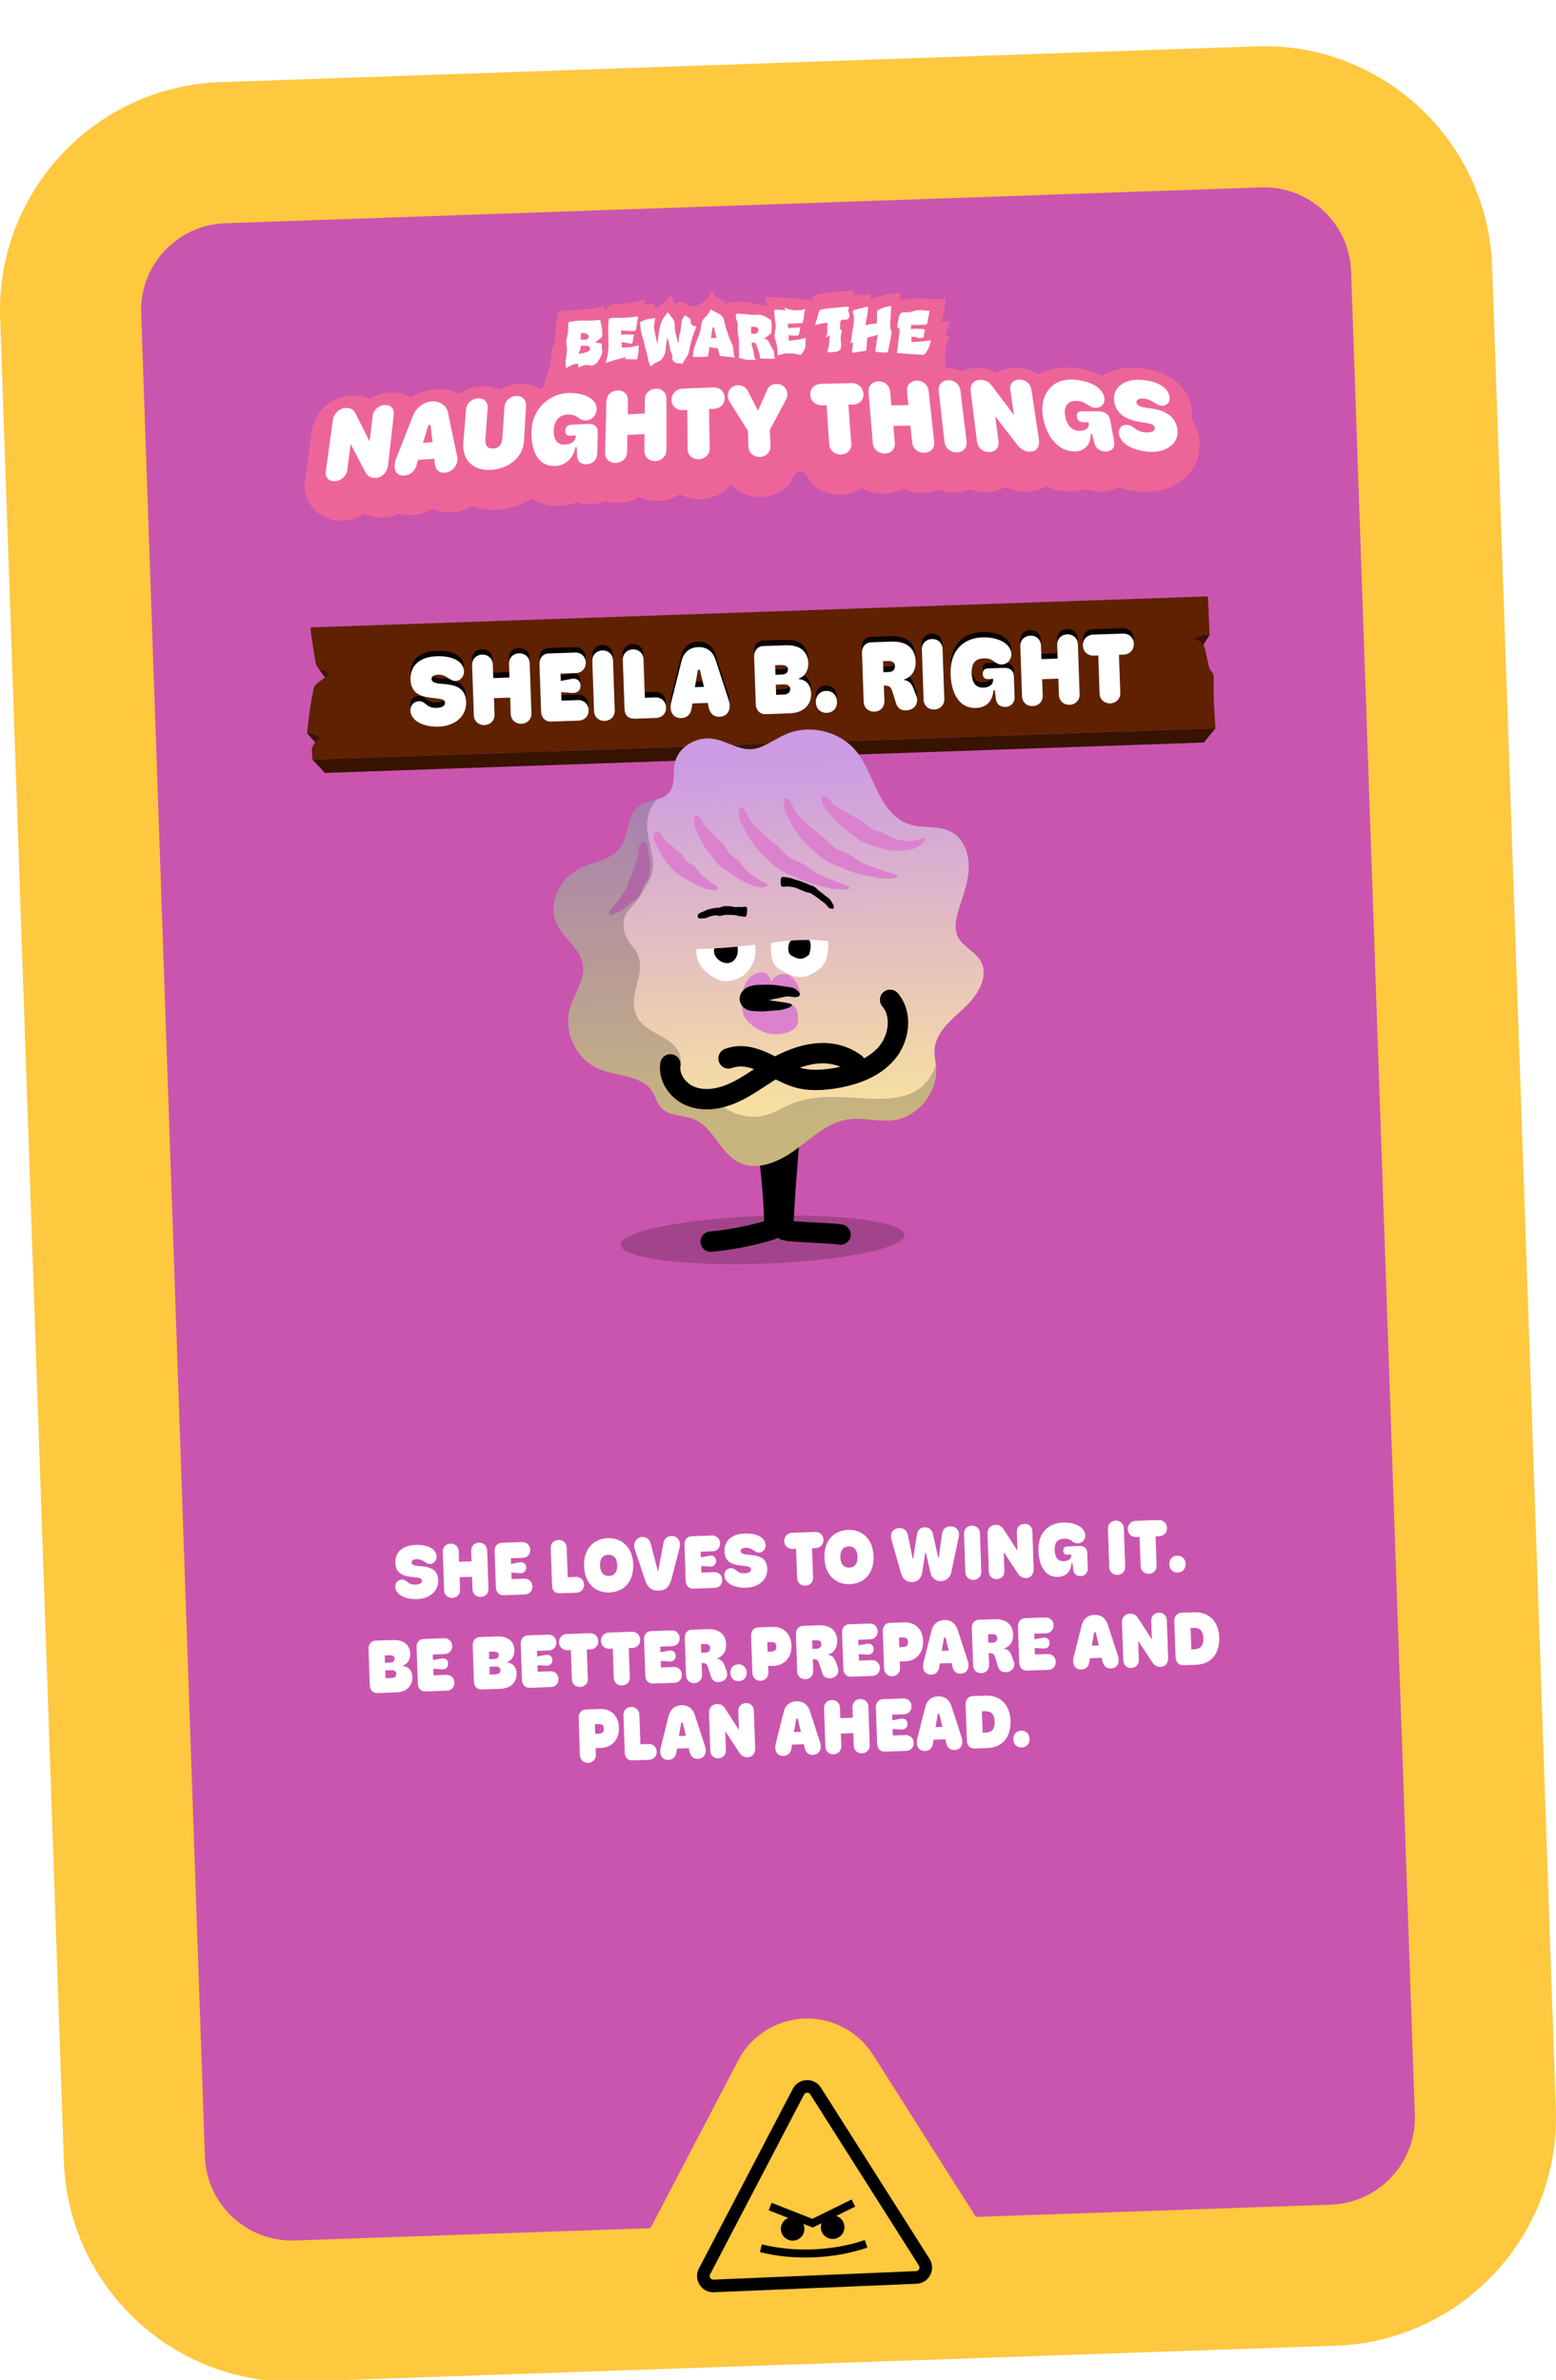 <?xml version="1.0" encoding="UTF-8"?>
<svg xmlns="http://www.w3.org/2000/svg" xmlns:xlink="http://www.w3.org/1999/xlink" viewBox="0 0 1432.64 2190.74">
  <defs>
    <style>
      .cls-1, .cls-2 {
        fill: url(#linear-gradient);
      }

      .cls-3 {
        clip-path: url(#clippath);
      }

      .cls-4 {
        fill: none;
      }

      .cls-4, .cls-5, .cls-6, .cls-7, .cls-2, .cls-8, .cls-9, .cls-10, .cls-11, .cls-12, .cls-13, .cls-14, .cls-15 {
        stroke-width: 0px;
      }

      .cls-5 {
        opacity: .2;
      }

      .cls-5, .cls-16, .cls-17 {
        mix-blend-mode: multiply;
      }

      .cls-5, .cls-12 {
        fill: #000;
      }

      .cls-6 {
        fill: #db82ce;
      }

      .cls-7 {
        fill: #411600;
      }

      .cls-8 {
        fill: #371300;
      }

      .cls-9 {
        fill: #ed6598;
      }

      .cls-10 {
        fill: #5f2100;
      }

      .cls-11 {
        fill: #381300;
      }

      .cls-18 {
        clip-path: url(#clippath-1);
      }

      .cls-19 {
        clip-path: url(#clippath-4);
      }

      .cls-20 {
        clip-path: url(#clippath-3);
      }

      .cls-21 {
        clip-path: url(#clippath-2);
      }

      .cls-22 {
        clip-path: url(#clippath-5);
      }

      .cls-23 {
        filter: url(#drop-shadow-9);
      }

      .cls-13 {
        fill: #fec83f;
      }

      .cls-24 {
        isolation: isolate;
      }

      .cls-14 {
        fill: #fff;
      }

      .cls-15 {
        fill: #ca55ae;
      }

      .cls-17 {
        opacity: .9;
      }
    </style>
    <filter id="drop-shadow-9" filterUnits="userSpaceOnUse">
      <feOffset dx="0" dy="42.52"/>
      <feGaussianBlur result="blur" stdDeviation="0"/>
      <feFlood flood-color="#000" flood-opacity=".2"/>
      <feComposite in2="blur" operator="in"/>
      <feComposite in="SourceGraphic"/>
    </filter>
    <clipPath id="clippath">
      <path class="cls-4" d="M1113.68,542.04l-10.47,16.39c-.3-.04-.59-.06-.89-.09s-.6-.04-.89-.05-.6-.02-.9-.02-.6,0-.89.01c-1.01.03-2.02.13-3.01.3s-1.98.39-2.94.67-1.91.63-2.82,1.04-1.8.87-2.66,1.39l9.86-16.27c.89-.54,1.81-1.02,2.76-1.44s1.94-.78,2.94-1.08,2.03-.53,3.06-.7,2.08-.27,3.14-.31c.31-.01.62-.02.93-.01s.62,0,.93.02.62.03.93.06.62.06.93.09Z"/>
    </clipPath>
    <clipPath id="clippath-1">
      <path class="cls-4" d="M302.57,577.21c3.61,5.13,7.22,10.26,10.83,15.39-.56-.8-1.35-1.39-2.24-1.87s-1.91-.86-2.92-1.24-2.03-.76-2.94-1.26-1.71-1.09-2.29-1.9l-11.25-15.63c.61.84,1.44,1.47,2.39,1.98s2,.91,3.06,1.3c1.05.4,2.11.79,3.04,1.29.93.5,1.75,1.11,2.33,1.94Z"/>
    </clipPath>
    <clipPath id="clippath-2">
      <path class="cls-4" d="M295.49,637.26c.35.41.81.95,1.16,1.36.17.2.4.47.58.68.34.4.8.94,1.14,1.34s.79.93,1.13,1.33c.17.2.39.46.56.66.34.39.78.92,1.12,1.32s.78.91,1.11,1.3c.17.19.39.45.55.65.33.39.77.9,1.1,1.29s.76.9,1.09,1.28c.16.19.38.45.54.64.32.38.75.88,1.08,1.26-.66-.78-1.42-1.48-2.25-2.08-.83-.6-1.72-1.12-2.67-1.53-.94-.41-1.94-.72-2.95-.92-1.01-.2-2.05-.28-3.09-.25-.11,0-.21,0-.32.01s-.21.01-.32.02-.21.02-.32.03-.21.02-.32.04l-11.66-13.29c.11-.01.22-.03.33-.04s.22-.02.33-.03.22-.02.33-.02.22-.01.33-.02c1.08-.04,2.16.05,3.22.26s2.09.53,3.07.96,1.92.96,2.78,1.59c.86.63,1.65,1.35,2.34,2.16Z"/>
    </clipPath>
    <clipPath id="clippath-3">
      <path class="cls-4" d="M296.04,637.97c.35.41.81.95,1.15,1.36.17.2.4.47.57.67.34.4.8.94,1.14,1.34s.79.93,1.13,1.33c.17.2.39.46.56.66.34.39.78.92,1.12,1.31s.78.91,1.11,1.3c.17.19.39.45.55.65.33.39.77.9,1.1,1.29s.76.89,1.09,1.28c.16.19.38.44.54.63.32.38.75.88,1.07,1.26,0,.01.02.02.03.04s.02.02.03.04.02.03.03.04.02.03.03.04l-11.14-13.07s-.02-.03-.03-.04-.02-.03-.03-.04-.02-.03-.03-.04-.02-.02-.03-.04Z"/>
    </clipPath>
    <linearGradient id="linear-gradient" x1="672.45" y1="643.67" x2="672.45" y2="978.14" gradientTransform="translate(7.56 36.29) rotate(-1.98)" gradientUnits="userSpaceOnUse">
      <stop offset="0" stop-color="#cd9ae4"/>
      <stop offset="1" stop-color="#f9e29e"/>
    </linearGradient>
    <clipPath id="clippath-4">
      <path class="cls-2" d="M645.22,637.87c-11,2.31-21.19,10.39-23.77,21.33-2.19,9.28.78,20.28-5.27,27.65-6.55,7.97-19.51,6.46-27.8,12.59-11.55,8.54-8.99,27.06-17.55,38.6-8.22,11.07-23.88,12.59-36.33,18.53-18.49,8.82-30.63,32.18-22.16,50.84,6.22,13.7,21.71,22.66,24.29,37.48,2.49,14.25-8.02,27.19-11.95,41.12-6.07,21.49,5.95,46.55,26.5,55.28,16.99,7.21,39.9,5.59,49.65,21.25,2.9,4.66,4.13,10.35,7.77,14.45,7.25,8.16,20.26,6.62,30.36,10.75,17.87,7.29,24.02,30.96,41.24,39.66,16.82,8.5,37.17-.48,52.34-11.66,15.17-11.18,29.75-25.21,48.4-27.93,13.74-2,27.78,2.56,41.56.77,22.77-2.96,41.16-25.59,39.39-48.48-.41-5.27-1.73-10.48-1.5-15.75.72-16.45,15.53-28.09,27.6-39.3,12.07-11.21,23.09-28.9,14.81-43.14-5.25-9.02-16.82-13.26-21.15-22.75-3.28-7.21-1.54-15.63.71-23.22,3.76-12.67,8.85-25.17,9.54-38.36.69-13.2-4.15-27.74-15.7-34.17-11.83-6.58-26.85-2.96-39.65-7.37-13.51-4.65-22.44-17.45-28.69-30.3-6.24-12.85-10.93-26.76-20.21-37.62-14.97-17.52-41.54-23.97-62.87-15.27-8.41,3.43-15.87,8.88-24.31,12.24-20.77,8.28-33.62-11.75-55.28-7.2Z"/>
    </clipPath>
    <clipPath id="clippath-5">
      <path class="cls-4" d="M765.23,824.02c-41.58-5.1-64.23,5.87-124,7.06-.57.01-2.6,2.1-2.99,2.52-.7.76.19,3.99.41,5,1.19,5.39,5.42,10.26,6.61,15.64.74,3.35,1.53,6.81,3.56,9.57,5.01,6.79,14.97,6.66,23.39,6.3,32.07-1.34,64.67,3.68,96.03-3.13,5.39-1.17,11.02-2.87,14.69-6.99,3.95-4.42,4.84-10.7,5.57-16.58.5-4.04,2.52-15.64-1.8-18.39-1.55-.99-6.57.03-8.47-.09-3.49-.22-9.55-.5-13.02-.92Z"/>
    </clipPath>
  </defs>
  <g class="cls-24">
    <g id="Layer_1" data-name="Layer 1">
      <g class="cls-23">
        <rect class="cls-15" x="142.32" y="103.8" width="1146.68" height="1903.49" transform="translate(-36.05 25.37) rotate(-1.98)"/>
        <g>
          <g class="cls-16">
            <path class="cls-9" d="M315.39,436.74c-4.86.17-9.54-.58-13.92-2.24-4.91-1.85-9.35-4.85-12.79-8.68-3.4-3.77-5.87-8.37-7.15-13.31-1.11-4.29-1.35-8.79-.7-13.37l6.31-44.58c.57-4.12,1.81-8.1,3.7-11.83,1.9-3.76,4.4-7.18,7.43-10.14,3.17-3.1,6.83-5.62,10.87-7.48,4.24-1.95,8.77-3.12,13.46-3.48.15-.01.59-.04.65-.04.13,0,.5-.03.5-.03.2,0,.39-.02.58-.02,3.88-.13,7.65.29,11.2,1.26,1.71.47,3.36,1.06,4.96,1.77,1.6-.98,3.28-1.85,5.03-2.6,3.93-1.68,8.13-2.69,12.47-3.01.06,0,.71-.05.71-.05.19-.01.8-.04.8-.04,4.71-.16,9.25.53,13.5,2.06,1.92.69,3.76,1.55,5.5,2.56,2.78-1.87,5.75-3.42,8.88-4.64,4.28-1.67,8.8-2.7,13.45-3.04.14-.01.28-.02.43-.03.2-.01.75-.04.75-.04.19,0,.38-.02.58-.02,4.63-.16,9.19.41,13.56,1.7,2.34.69,4.59,1.58,6.73,2.65,2.35-1.67,4.89-3.08,7.59-4.19,3.89-1.61,8.02-2.57,12.24-2.83.14,0,.51-.03.51-.03.01,0,.37-.02.53-.02,4.55-.16,8.91.46,13.04,1.84,1.17.39,2.3.84,3.41,1.33,1.57-.93,3.21-1.75,4.92-2.45,3.93-1.61,8.06-2.56,12.28-2.82.05,0,.36-.02.46-.02.16,0,.32-.01.47-.02,4.54-.16,8.89.46,13.02,1.83,2.38.79,4.63,1.81,6.73,3.05,1.13-.61,2.28-1.19,3.45-1.74,7.16-3.33,14.89-5.24,22.96-5.69.04,0,1.26-.06,1.26-.06,4.2-.15,8.68.12,12.97.76,4.26.64,8.3,1.64,12.04,2.99,2.01-1.32,4.15-2.44,6.41-3.36,3.98-1.61,8.16-2.54,12.45-2.75.13,0,.27-.01.4-.02,4.4-.15,8.71.43,12.79,1.73,1.5.48,2.95,1.04,4.35,1.7,1.51-.88,3.1-1.65,4.74-2.32,4-1.62,8.22-2.53,12.54-2.72.09,0,.17,0,.26-.01,4.4-.15,8.71.43,12.81,1.74.24.08.48.15.71.24,3.38-1.15,6.9-1.8,10.49-1.95l7.09-.29,14.21-.57s7.17-.28,7.21-.28c3.12-.11,6.21.17,9.23.82,3.98-1.63,8.27-2.56,12.67-2.71l.85-.02c.12,0,.58,0,.58,0,2.9,0,5.79.35,8.59,1.01,2.63.62,5.16,1.52,7.56,2.68,2.34-1.36,4.83-2.45,7.44-3.25,3.06-.94,6.31-1.48,9.62-1.59.1,0,.21,0,.33,0-.05,0-.1,0-.15,0,.05,0,.29,0,.3,0-.02,0-.04,0-.05,0,.02,0,.27,0,.37,0,6.21-.09,12.32,1.31,17.68,4.05,1.01.52,2,1.08,2.95,1.69,1.91-1.24,3.95-2.3,6.11-3.17,4.03-1.63,8.29-2.53,12.66-2.68.07,0,7.35-.2,7.35-.2l7.53-.19,13.8-.34c3.6-.08,7.16.34,10.61,1.26.14-.06.28-.12.42-.17,4.01-1.62,8.28-2.52,12.69-2.68.12,0,.24,0,.36-.01,4.3-.09,8.53.52,12.58,1.81,1.79.57,3.51,1.27,5.16,2.08,1.23-.68,2.52-1.3,3.85-1.84,4.01-1.63,8.3-2.54,12.72-2.7,0,0,.68-.02.79-.02,4.26-.06,8.45.58,12.47,1.89.64.21,1.28.44,1.9.68.22-.1.44-.19.67-.28,4.03-1.65,8.31-2.55,12.74-2.71.16,0,.75-.02.82-.02,4.27-.06,8.49.59,12.52,1.92.73.24,1.45.5,2.15.78,4.17-1.78,8.69-2.77,13.47-2.93l1.11-.02c3.68-.04,7.36.43,10.86,1.38,2.46.67,4.84,1.59,7.1,2.73.99-.54,2.02-1.04,3.08-1.49,4.11-1.75,8.54-2.72,13.18-2.88.11,0,.45-.01.51-.01.16,0,.6,0,.6,0,4.42-.02,8.73.68,12.83,2.1,2.91,1.01,5.65,2.35,8.18,4.01.16-.08.31-.17.47-.25,7.03-3.67,14.87-5.68,23.3-5.97l.72-.02c.27,0,.52,0,.76-.01.28,0,.58,0,.88,0,0,0,.63,0,.67,0,4.24.06,8.78.52,13.13,1.33,5.24.97,10.16,2.43,14.65,4.32,1.39.58,2.73,1.21,4.03,1.88,2.95-1.78,6.15-3.25,9.58-4.41,5.09-1.72,10.54-2.69,16.2-2.89l.72-.02c.27,0,.52,0,.76-.01.22,0,.47,0,.71,0,.25,0,.5,0,.74,0,4.03.05,8.16.41,12.2,1.08,5.08.84,9.85,2.14,14.18,3.87,6.06,2.42,11.3,5.69,15.55,9.72,5.79,5.48,9.72,12.37,11.37,19.91.9,4.11,1.02,8.22.36,12.24,3.2,4.69,5.42,9.94,6.61,15.66,1.6,7.66,1.16,15.12-1.33,22.16-2.33,6.59-6.48,12.59-11.99,17.34-4.57,3.94-9.98,7.01-16.09,9.12-5.36,1.85-11.03,2.89-16.86,3.09-.22,0-.44.01-.66.02-.19,0-.73.01-.79.01-.21,0-.42,0-.63,0-.22,0-.45,0-.67,0-4.22-.05-8.77-.49-13.13-1.29-4.02-.73-7.85-1.75-11.45-3.03-.9.47-1.83.91-2.78,1.31-3.91,1.64-8.12,2.55-12.47,2.7,0,0-.41.01-.57.02-.15,0-.75,0-.78,0-3.44,0-6.8-.42-10-1.24-1.33-.34-2.63-.74-3.89-1.22-4.06,1.45-8.36,2.27-12.82,2.42-.25,0-.86.02-.92.02-.24,0-.49,0-.74,0-.31,0-.62,0-.93-.01-.21,0-.45-.01-.7-.02-7.17-.28-13.93-1.93-20.19-4.89-.41.25-.83.49-1.25.73-4.89,2.7-10.35,4.17-16.26,4.38,0,0-.4.01-.55.01-.14,0-.58,0-.65,0-3.5.02-6.95-.42-10.28-1.28-2.88-.75-5.67-1.84-8.31-3.23-1.22.71-2.49,1.34-3.81,1.91-4.19,1.8-8.7,2.79-13.43,2.95l-.98.02c-4.54.05-8.98-.69-13.21-2.2-.51-.18-1.02-.38-1.52-.58-.26.11-.53.22-.8.33-4.01,1.62-8.31,2.52-12.76,2.68-.1,0-.72.02-.93.02-4.24.05-8.42-.59-12.44-1.91-.77-.25-1.53-.53-2.27-.82-.37.16-.74.32-1.12.47-4.03,1.62-8.32,2.52-12.74,2.68-.12,0-.68.02-.68.02-4.3.07-8.54-.56-12.6-1.88-1.87-.61-3.67-1.35-5.39-2.23-1.4.79-2.86,1.5-4.39,2.1-4.01,1.61-8.3,2.5-12.73,2.66-.12,0-.24,0-.36.01-4.3.09-8.54-.51-12.6-1.8-2.67-.84-5.2-1.96-7.57-3.34-1.97,1.3-4.08,2.41-6.31,3.31-4.07,1.66-8.42,2.58-12.9,2.73-.08,0-.16,0-.24,0-4.4.11-8.74-.51-12.88-1.84-4.31-1.39-8.25-3.49-11.71-6.26-3.84-3.07-8.02-13.64-12.21-13.81-5.92-.25-8.59,10.46-12.01,13.79-3.28,3.2-7.14,5.72-11.46,7.49-4.16,1.7-8.56,2.64-13.09,2.8h-.03c-4.53.15-8.99-.49-13.23-1.9-4.42-1.47-8.43-3.71-11.92-6.65-.99-.83-1.92-1.71-2.79-2.63-.99,1.2-2.07,2.34-3.23,3.41-3.23,3-7,5.38-11.18,7.07-4.04,1.64-8.34,2.56-12.76,2.74-.06,0-.11,0-.17,0-4.46.15-8.84-.45-13.02-1.79-2.33-.75-4.54-1.71-6.63-2.88-2.14,1.44-4.45,2.65-6.89,3.63-3.99,1.6-8.2,2.5-12.53,2.7-.09,0-.18,0-.27.01-4.42.15-8.73-.43-12.83-1.73-1.66-.53-3.27-1.16-4.81-1.9-1.66.99-3.41,1.85-5.23,2.58-3.95,1.59-8.16,2.5-12.47,2.71-.13,0-.27.01-.4.02-4.4.15-8.71-.43-12.8-1.72-.05-.02-.11-.03-.16-.05-.23.1-.46.2-.69.29-3.86,1.57-7.9,2.47-12.03,2.69-.06,0-.6.03-.69.03-3.67.13-7.17-.21-10.47-1-.87-.21-1.73-.45-2.58-.72-4.9,1.97-10.09,3.07-15.45,3.25,0,0-.48.01-.55.02-9.33.21-18.16-2.09-25.51-6.66-.05-.03-.1-.06-.15-.09-3.51,2.33-7.32,4.3-11.4,5.89-5.88,2.29-12.17,3.72-18.71,4.25l-.73.06c-.25.02-.5.03-.74.05-.25.01-.49.03-.74.04-.23.01-.47.02-.72.03-6.97.24-13.62-.69-19.79-2.77-.67-.22-1.33-.46-1.98-.71-.29.18-.58.36-.87.54-5.04,3-10.82,4.84-16.72,5.32-.16.01-.75.05-.75.05-.13,0-.53.03-.53.03-.2.01-.4.02-.6.02-3.91.14-7.73-.32-11.34-1.34-1.99-.57-3.89-1.29-5.69-2.18-2.55,1.63-5.32,2.96-8.24,3.96-3.14,1.07-6.47,1.75-9.89,2.02-.21.02-.43.03-.64.05-.08,0-.44.03-.55.03-.19,0-.39.02-.58.02-3.89.13-7.66-.31-11.2-1.3-4.09,1.84-8.45,2.94-12.99,3.27-.1,0-.66.04-.8.05-.09,0-.59.03-.71.03-3.6.12-7.13-.24-10.49-1.08-2.23-.56-4.37-1.32-6.42-2.28-1.8,1.17-3.71,2.19-5.7,3.05-4,1.73-8.26,2.79-12.66,3.13-.04,0-1.02.07-1.02.07-.17,0-.66.03-.66.03Z"/>
            <path class="cls-9" d="M871.49,263.89c1.01-3.63,2.02-7.25,3.02-10.88l-7.45.68c1.94-6.96,3.14-14.13,3.57-21.34-3.01.19-6.03.2-9.02.34-3.67.18-7.35-.08-11.01-.3-7.15-.43-14.59-.93-21.37,1.84-.12-2.4-.23-4.81-.35-7.21-9.22.77-18.35,2.65-27.12,5.59l-.56-4.48c-4.95.42-9.9.84-14.86,1.27.02-1.38.03-2.75.05-4.13-12.7-.05-25.4,1.42-37.75,4.38.72,1.56-.3,3.65-1.97,4.05-.73.18-1.5.06-2.24-.05-7.89-1.16-15.85-1.9-23.82-2.22-.84-.03-16.41-1.23-16.22-.3.5,2.38,1,4.76,1.5,7.14-4.74,1.16-9.6-.83-14.34-1.99-7.62-1.86-15.75-1.56-23.21.86-1.57-2.65-4.59-4-7.25-5.55-2.66-1.55-5.36-3.91-5.39-6.99-2.54,7.35-9.09,13.18-16.69,14.85-3.5.17-7.05-1.19-9.55-3.65-2.8-.41-5.74.13-8.21,1.51-1.07-2.7-2.14-5.4-3.21-8.09-4.42,4.79-9.39,9.06-14.78,12.71-.09-1.8-.39-3.59-.89-5.33-3.02.6-6.03,1.19-9.05,1.79.46-1.9.93-3.81,1.39-5.71-8.08,2.81-16.6,4.31-25.15,4.42-2.79.04-5.82,0-8.06,1.66-1.85,1.37-3.21,4.2-5.76,4.27.42-1.34.19-2.99.3-4.44-4.41,2.33-9.52,2.86-14.49,3.32-9.16.84-18.34,1.58-27.52,2.2-1.1,6.23-2.2,12.48-2.59,18.79-.2,3.27-.22,6.58-1.04,9.74-.53,2.06-1.39,4.02-1.92,6.07-.79,3.06-.82,6.25-1.18,9.39-.69,5.98-2.59,11.74-4.47,17.45-1.09,3.31-2.18,6.62-3.28,9.94,5.14-.35,9.81,2.75,14.78,4.08,4.71,1.26,9.64.87,14.36-.17,2.41-.53,4.79-1.24,7.13-2.01,1.25-.41,4.39-2.06,5.68-1.88,1.11.16,2.56.29,4.22.24.7-.02,1.4-.08,2.11-.17,2.5-.33,4.96-1.12,7.31-2.31,1.05.15,2.1.23,3.17.19,1.78-.06,3.57-.39,5.3-1.01,2.62-.93,5.3-1.8,7.97-2.57.26-.08.52-.15.78-.23,1.29.24,2.59.34,3.87.29.31-.01.62-.03.92-.06.91,0,3.01.04,7.9.18l.62.02c1.61,1.82,3.35,3.06,4.79,3.87,2.88,1.59,6.15,2.38,9.45,2.26,2.13-.07,4.23-.52,6.32-1.34,2.98-1.19,5.12-2.83,6.4-3.92.19-.08.4-.17.61-.27,3.02,1.66,6.38,2.69,9.87,2.99.27.02.52.04.76.05,1.74.48,3.55.7,5.36.64s3.47-.38,5.15-.95c3.13-1.08,5.85-3,7.91-5.49,1.46,0,2.92-.03,4.37-.08,2.16-.07,4.35-.2,6.51-.37,1.83-.15,3.59-.57,5.24-1.24,1.43.42,2.93.68,4.51.79,2.39.16,4.8.41,7.18.72,1.25.17,2.51.35,3.76.54,1.04.15,2.08.21,3.11.18,3.88,1.1,8.89,2.35,14.6,2.16h.27c.47-.03.93-.06,1.4-.1,1.16.19,2.33.27,3.49.23,2.15-.07,4.26-.54,6.23-1.36l3.99.12c1.34.04,3.01.09,4.82.03,1.94-.07,3.72-.25,5.44-.57,3.33-.61,6.35-2.15,8.77-4.36.12,0,.24,0,.36,0,.77,0,1.55,0,2.31-.01.45.08,1.28.3,1.91.46.73.19,1.47.37,2.19.54,1.67.38,3.27.54,4.91.49s3.16-.32,4.66-.77c3.3-1,6.15-2.86,8.47-5.49,3.28,2.6,7.39,3.97,11.6,3.82.43-.01.86-.05,1.29-.09.14,0,.28-.02.44-.02.06,0,2.14-.07,2.14-.07,2.24-.08,6.23-.22,10.46-1.62,2.85,1.5,6.1,2.25,9.49,2.13.85-.03,1.69-.11,2.59-.25l11.54-1.82c.37.13.75.24,1.14.34,4.57,1.2,9.29,1.73,14.03,1.56,1.39-.05,2.79-.16,4.16-.32.22-.03.44-.07.67-.11,1.45.49,2.96.82,4.51.93l22.51,1.52c.79.05,1.75.1,2.89.06,6.7-.23,13.26-4.18,19.1-7.18.65-.33,1.34-.71,1.67-1.37.37-.74.17-1.62-.01-2.42-2.04-9.1-.86-18.88,3.27-27.24l-3.63-.88c.27-.97.54-1.94.81-2.91Z"/>
          </g>
          <path class="cls-14" d="M420.69,376.56c.52,1.87.59,3.76.28,5.57-.31,1.8-.99,3.52-1.99,5.01s-2.31,2.79-3.87,3.74c-1.56.95-3.36,1.57-5.34,1.74-.05,0-.1,0-.16.01s-.1,0-.16.01-.1,0-.15,0-.1,0-.15,0c-1.09.04-2.14-.07-3.13-.36-.99-.29-1.9-.76-2.7-1.45s-1.48-1.6-2-2.77c-.52-1.17-.89-2.59-1.05-4.31-.04-.4-.07-.75-.11-1.08s-.06-.63-.09-.93-.06-.6-.09-.93-.07-.68-.11-1.08c-1.5.1-2.81.19-4.02.28s-2.34.16-3.46.24c-1.12.08-2.25.16-3.46.24-1.22.09-2.53.18-4.02.28-.13.45-.25.84-.36,1.21s-.21.7-.3,1.04-.2.68-.3,1.04-.22.76-.35,1.21c-.52,1.78-1.2,3.26-2,4.5-.8,1.24-1.73,2.23-2.74,3s-2.1,1.34-3.22,1.74-2.29.62-3.45.71c-.05,0-.09,0-.14,0s-.09,0-.14,0-.09,0-.14,0-.09,0-.14,0c-2.17.08-3.86-.42-5.14-1.3-1.27-.89-2.13-2.17-2.63-3.66s-.65-3.21-.51-4.97.57-3.56,1.22-5.23c1.3-3.29,2.59-6.59,3.88-9.87,1.29-3.29,2.58-6.57,3.86-9.85,1.28-3.28,2.56-6.55,3.84-9.82,1.28-3.27,2.55-6.54,3.82-9.8.77-1.91,1.74-3.69,2.9-5.28,1.15-1.6,2.49-3.02,3.99-4.22,1.5-1.2,3.15-2.18,4.95-2.91,1.8-.72,3.74-1.18,5.8-1.34.06,0,.11,0,.17-.01s.11,0,.17-.01.11,0,.17,0,.11,0,.17,0c1.78-.06,3.51.17,5.13.66,1.61.49,3.1,1.25,4.4,2.24,1.3.99,2.4,2.22,3.24,3.66s1.41,3.1,1.64,4.94c.65,3.16,1.31,6.32,1.97,9.48.66,3.17,1.32,6.34,1.99,9.51.67,3.17,1.34,6.35,2.01,9.53.67,3.18,1.35,6.37,2.03,9.56ZM389.43,365.14c.88-.06,1.65-.12,2.37-.17s1.38-.1,2.04-.14,1.32-.09,2.04-.14,1.49-.1,2.37-.16c-.19-1.61-.36-3.02-.51-4.33s-.3-2.52-.44-3.72c-.14-1.21-.28-2.41-.43-3.72-.15-1.3-.32-2.71-.5-4.31-.19.01-.36.02-.51.04s-.3.02-.44.03-.29.02-.44.03-.32.02-.51.04c-.42,1.38-.84,2.76-1.25,4.14-.42,1.38-.84,2.76-1.26,4.14-.42,1.38-.84,2.76-1.26,4.15-.42,1.38-.84,2.77-1.26,4.15M354.36,330.26s-.08,0-.12,0-.08,0-.12,0-.08,0-.12,0c-1.41.1-2.76.44-3.99.98-1.23.54-2.35,1.28-3.31,2.19-.96.91-1.77,1.99-2.38,3.22-.61,1.22-1.03,2.59-1.21,4.06-.23,1.92-.46,3.85-.7,5.78s-.46,3.86-.7,5.79-.47,3.86-.7,5.8c-.23,1.93-.47,3.87-.7,5.81-1.08-2.13-2.17-4.27-3.24-6.4-1.08-2.13-2.15-4.26-3.22-6.4-1.07-2.13-2.14-4.26-3.2-6.39-1.07-2.13-2.13-4.26-3.19-6.38-.38-.73-.8-1.43-1.3-2.08s-1.07-1.24-1.75-1.73c-.68-.49-1.47-.89-2.4-1.15s-2.01-.39-3.26-.35c-.05,0-.1,0-.15,0s-.1,0-.15,0-.1,0-.15,0-.1,0-.16.01c-1.58.12-3.05.52-4.38,1.16-1.34.63-2.53,1.49-3.56,2.52-1.03,1.03-1.88,2.24-2.53,3.56s-1.08,2.75-1.28,4.25c-.53,3.87-1.06,7.73-1.59,11.61-.53,3.88-1.06,7.76-1.59,11.65-.53,3.89-1.06,7.79-1.6,11.69-.53,3.9-1.07,7.81-1.6,11.73-.2,1.43-.13,2.73.16,3.87.29,1.15.81,2.14,1.51,2.95.71.81,1.61,1.43,2.66,1.84,1.06.41,2.27.61,3.6.56.04,0,.09,0,.13,0s.09,0,.13,0,.09,0,.13,0,.09,0,.13,0c1.48-.12,2.89-.48,4.18-1.06,1.29-.57,2.46-1.35,3.46-2.3s1.85-2.07,2.49-3.32,1.07-2.63,1.26-4.1c.25-1.96.5-3.92.75-5.87.25-1.96.5-3.91.75-5.86.25-1.95.5-3.9.75-5.85.25-1.95.5-3.9.75-5.84,1.12,2.16,2.24,4.31,3.37,6.47,1.13,2.16,2.25,4.32,3.38,6.47,1.13,2.16,2.27,4.32,3.4,6.48,1.14,2.16,2.28,4.32,3.43,6.48.44.81.93,1.55,1.51,2.21.58.66,1.23,1.24,1.97,1.72.74.47,1.57.84,2.49,1.08s1.95.35,3.09.31c.04,0,.09,0,.13,0s.09,0,.13,0,.09,0,.13,0,.09,0,.13,0c1.66-.12,3.16-.57,4.5-1.27,1.33-.7,2.5-1.66,3.47-2.79s1.76-2.43,2.34-3.84.95-2.9,1.1-4.43c.43-3.84.86-7.67,1.29-11.5.43-3.83.86-7.65,1.28-11.47.43-3.81.85-7.62,1.28-11.43s.85-7.6,1.28-11.39c.16-1.43.07-2.72-.25-3.84-.31-1.13-.84-2.09-1.56-2.87s-1.62-1.38-2.67-1.77c-1.05-.39-2.26-.57-3.58-.53-.04,0-.08,0-.12,0ZM475.24,321.98s-.05,0-.08,0-.05,0-.08,0-.05,0-.08,0c-1.3.08-2.58.38-3.78.89s-2.32,1.22-3.29,2.11-1.79,1.97-2.39,3.2c-.6,1.24-.99,2.63-1.09,4.17-.16,2.32-.31,4.64-.47,6.96-.16,2.32-.31,4.65-.47,6.98-.16,2.33-.31,4.66-.47,6.99-.16,2.33-.31,4.67-.47,7.01-.11,1.69-.38,3.14-.8,4.38s-.99,2.25-1.71,3.07-1.57,1.43-2.56,1.86c-.99.43-2.12.68-3.37.75-.03,0-.06,0-.1,0s-.06,0-.1,0-.06,0-.09,0-.06,0-.09,0c-1.21.04-2.27-.09-3.18-.42s-1.65-.86-2.23-1.59-.99-1.68-1.23-2.86-.3-2.58-.18-4.23c.17-2.34.34-4.68.52-7.01.17-2.33.34-4.67.51-7,.17-2.33.34-4.66.51-6.98.17-2.32.34-4.65.52-6.97.11-1.5-.07-2.84-.47-3.99-.41-1.15-1.05-2.13-1.86-2.9s-1.8-1.36-2.9-1.74-2.32-.55-3.6-.51c-.03,0-.06,0-.09,0s-.06,0-.09,0-.06,0-.09,0-.06,0-.09,0c-1.3.08-2.58.39-3.79.9s-2.34,1.23-3.32,2.12-1.82,1.98-2.44,3.21-1.03,2.64-1.16,4.17c-.21,2.55-.42,5.1-.63,7.65s-.42,5.11-.63,7.67c-.21,2.56-.42,5.12-.63,7.68-.21,2.57-.42,5.13-.63,7.7-.31,3.9.1,7.43,1.14,10.52,1.04,3.1,2.69,5.76,4.87,7.92,2.18,2.16,4.87,3.81,7.98,4.89s6.64,1.59,10.47,1.46c.14,0,.28-.01.43-.02s.28-.01.43-.02.29-.02.43-.03.29-.02.43-.03c3.99-.33,7.83-1.21,11.35-2.62,3.51-1.4,6.71-3.33,9.41-5.73,2.7-2.4,4.92-5.28,6.48-8.61,1.56-3.32,2.47-7.08,2.56-11.25.15-2.56.3-5.13.44-7.69.15-2.56.3-5.12.44-7.67.15-2.55.3-5.1.44-7.65.15-2.55.29-5.09.44-7.64.09-1.5-.11-2.84-.54-4-.43-1.16-1.09-2.13-1.92-2.91-.83-.78-1.83-1.37-2.95-1.75-1.12-.38-2.34-.56-3.63-.51-.02,0-.05,0-.08,0ZM523.26,319.3c-.06,0-.12,0-.18,0s-.12,0-.18,0-.12,0-.18,0c-4.85.27-9.35,1.46-13.36,3.38-4.02,1.92-7.56,4.57-10.5,7.76-2.95,3.19-5.3,6.93-6.93,11.03-1.64,4.1-2.56,8.55-2.64,13.18-.06,3.53.14,7.3.76,10.97.62,3.67,1.67,7.24,3.28,10.35,1.61,3.12,3.8,5.78,6.7,7.64,2.91,1.86,6.53,2.91,11.02,2.81.02,0,.04,0,.06,0s.04,0,.06,0,.04,0,.06,0,.04,0,.06,0c2.45-.08,4.74-.63,6.81-1.54s3.94-2.19,5.55-3.75,2.95-3.4,3.97-5.43c1.03-2.03,1.74-4.25,2.09-6.57.13,0,.23-.01.34-.02s.2-.01.29-.02.19-.01.29-.02.21-.01.34-.02c.04.79.07,1.47.11,2.11s.06,1.23.09,1.82.06,1.18.09,1.82c.03.64.06,1.33.1,2.12.06,1.54.36,2.81.83,3.86s1.14,1.85,1.94,2.47c.8.61,1.73,1.03,2.76,1.28s2.14.34,3.3.3c.02,0,.05,0,.07,0s.05,0,.07,0,.05,0,.07,0,.05,0,.07,0c1.14-.06,2.29-.32,3.37-.77,1.08-.45,2.1-1.1,2.97-1.92.88-.83,1.62-1.84,2.15-3.03s.85-2.55.89-4.08c.05-1.61.09-3.23.14-4.84.05-1.61.09-3.23.14-4.84.05-1.61.09-3.22.14-4.83s.09-3.22.14-4.82c.04-1.31-.13-2.48-.49-3.5s-.91-1.87-1.66-2.56-1.68-1.21-2.81-1.54-2.44-.48-3.94-.43c-.03,0-.05,0-.08,0s-.05,0-.08,0-.05,0-.08,0-.05,0-.08,0c-1.54.08-2.88.15-4.13.22-1.25.07-2.4.13-3.56.19-1.15.06-2.31.12-3.56.19-1.25.07-2.6.14-4.13.23-.83.04-1.58.2-2.23.46s-1.2.63-1.66,1.1-.81,1.04-1.06,1.7-.39,1.42-.43,2.26c-.03.84.06,1.55.26,2.15s.51,1.07.89,1.44.85.63,1.37.8,1.09.24,1.69.23c.55-.03,1.03-.06,1.47-.08s.86-.05,1.27-.07.82-.04,1.27-.07.92-.05,1.47-.08c0,.06,0,.12,0,.17s0,.1,0,.15,0,.1,0,.15,0,.11,0,.17c-.04,1.15-.32,2.19-.81,3.12-.49.92-1.18,1.73-2.06,2.4s-1.92,1.21-3.12,1.61-2.54.64-4.01.73c-.03,0-.05,0-.08,0s-.05,0-.08,0-.05,0-.08,0-.05,0-.08,0c-1.96.07-3.58-.32-4.91-1.03s-2.37-1.77-3.15-3.04-1.31-2.76-1.62-4.35-.41-3.28-.33-4.96c.09-1.95.41-3.81.97-5.49.56-1.68,1.36-3.2,2.42-4.49,1.05-1.29,2.36-2.34,3.92-3.1,1.57-.76,3.39-1.22,5.5-1.33.03,0,.06,0,.09,0s.06,0,.09,0,.06,0,.09,0,.06,0,.09,0c1.51-.05,2.77.05,3.84.25s1.95.51,2.72.87,1.42.77,2.03,1.19,1.17.84,1.76,1.22c.46.3.9.57,1.34.81s.89.45,1.36.62.97.3,1.51.38,1.13.12,1.79.09c.02,0,.04,0,.05,0s.04,0,.05,0,.04,0,.05,0,.04,0,.05,0c1.38-.07,2.68-.42,3.85-.97,1.17-.55,2.21-1.32,3.09-2.24s1.58-1.99,2.07-3.16c.49-1.17.78-2.43.81-3.72.07-3.04-.9-5.53-2.56-7.54-1.65-2.01-3.98-3.55-6.63-4.7-2.64-1.15-5.6-1.91-8.5-2.36s-5.75-.59-8.17-.51c-.06,0-.12,0-.18,0ZM599.95,316.03c-1.17.49-2.26,1.18-3.18,2.05-.92.88-1.68,1.93-2.21,3.16-.53,1.22-.84,2.61-.85,4.14-.01,1.27-.02,2.38-.03,3.42s-.02,1.99-.03,2.94-.02,1.91-.03,2.94c0,1.04-.02,2.15-.03,3.42-1.56.07-2.93.14-4.2.2s-2.44.11-3.61.17c-1.17.06-2.34.11-3.61.17s-2.63.13-4.2.2c.02-1.27.04-2.39.06-3.43s.03-1.99.05-2.95c.02-.96.03-1.91.05-2.94s.03-2.15.05-3.42c.03-1.51-.24-2.86-.72-4.03-.49-1.17-1.21-2.15-2.09-2.94s-1.95-1.38-3.12-1.77c-1.17-.38-2.46-.56-3.8-.51-1.3.06-2.57.35-3.75.85-1.18.49-2.27,1.19-3.21,2.07s-1.71,1.94-2.26,3.17-.88,2.61-.92,4.15c-.1,3.9-.19,7.81-.29,11.72-.1,3.91-.2,7.83-.29,11.76-.1,3.93-.2,7.86-.29,11.8-.1,3.94-.2,7.89-.3,11.84-.04,1.54.22,2.9.73,4.09s1.24,2.18,2.15,2.98,2,1.4,3.2,1.8,2.51.57,3.87.52c1.36-.07,2.68-.36,3.9-.86,1.22-.5,2.33-1.21,3.28-2.1s1.73-1.97,2.28-3.22.87-2.65.89-4.2c.02-1.54.05-2.89.07-4.14.02-1.25.04-2.41.06-3.56.02-1.15.04-2.31.06-3.56.02-1.25.04-2.59.07-4.13,1.57-.08,2.95-.14,4.23-.2s2.46-.12,3.64-.17c1.18-.06,2.36-.11,3.64-.17s2.66-.12,4.23-.2c-.01,1.54-.03,2.88-.04,4.13s-.02,2.4-.03,3.56-.02,2.31-.03,3.56-.02,2.6-.04,4.14c-.02,1.54.27,2.91.79,4.1.52,1.19,1.28,2.19,2.21,2.99.93.8,2.03,1.41,3.23,1.8,1.21.39,2.52.57,3.87.53,1.33-.06,2.64-.35,3.85-.85,1.21-.5,2.31-1.2,3.25-2.09s1.71-1.96,2.25-3.21.84-2.65.84-4.2c0-3.95,0-7.89,0-11.82,0-3.93,0-7.86,0-11.78,0-3.92,0-7.83,0-11.74,0-3.91,0-7.81,0-11.7,0-1.52-.29-2.87-.8-4.04-.51-1.17-1.25-2.16-2.15-2.95s-1.97-1.39-3.15-1.78c-1.18-.39-2.46-.56-3.8-.52-1.3.06-2.56.34-3.74.83ZM649.87,314.36c-2.4.09-4.79.19-7.19.29-2.4.1-4.79.19-7.19.29s-4.79.2-7.19.3c-1.25.05-2.5.33-3.67.82s-2.26,1.18-3.2,2.07c-.94.88-1.71,1.96-2.26,3.21-.54,1.25-.86,2.67-.85,4.25,0,1.55.32,2.92.87,4.1s1.33,2.19,2.28,2.99c.94.8,2.05,1.4,3.23,1.8s2.45.57,3.73.53c.44-.02.82-.04,1.18-.05s.68-.03,1.01-.04.66-.03,1.01-.04.74-.03,1.18-.05c.03,3,.05,6,.08,9.01.03,3.01.05,6.02.08,9.03s.05,6.03.08,9.05c.03,3.02.05,6.05.08,9.08.01,1.43.31,2.73.84,3.87.53,1.14,1.29,2.13,2.22,2.93.93.8,2.04,1.42,3.26,1.83,1.22.41,2.56.6,3.95.55,1.36-.06,2.67-.35,3.88-.85,1.2-.5,2.3-1.21,3.22-2.08s1.67-1.93,2.18-3.12.78-2.52.76-3.95c-.05-3.03-.1-6.05-.16-9.08s-.1-6.04-.16-9.05c-.05-3.01-.1-6.02-.16-9.03-.05-3-.1-6.01-.16-9.01.47-.02.87-.03,1.25-.05s.73-.03,1.08-.04.7-.03,1.08-.04.79-.03,1.25-.05c1.26-.05,2.51-.32,3.67-.8s2.24-1.17,3.15-2.05,1.66-1.94,2.18-3.18.79-2.64.75-4.19c-.04-1.57-.37-2.96-.94-4.16-.56-1.2-1.36-2.21-2.3-3.02s-2.04-1.42-3.21-1.81-2.43-.57-3.68-.53c-2.4.09-4.79.19-7.19.28ZM1037.82,308.65c-2.67.93-5.07,2.26-7.02,4-1.94,1.74-3.43,3.87-4.29,6.4s-1.07,5.46-.48,8.77c.59,3.25,1.78,5.93,3.42,8.14,1.65,2.21,3.74,3.96,6.13,5.36,2.39,1.39,5.07,2.43,7.88,3.22,2.81.79,5.76,1.34,8.67,1.75,1.45.2,2.83.41,4.08.64s2.4.5,3.37.84,1.79.75,2.4,1.26c.61.52,1.01,1.14,1.17,1.91.15.74.11,1.38-.1,1.94s-.6,1.02-1.15,1.4-1.26.67-2.12.88-1.87.33-3.03.37c-.09,0-.18,0-.27,0s-.18,0-.27,0-.18,0-.28,0-.19,0-.28,0c-1.5-.01-2.79-.15-3.93-.39s-2.11-.56-2.97-.93c-.86-.38-1.61-.81-2.29-1.25s-1.29-.9-1.88-1.34c-.58-.42-1.14-.83-1.71-1.19-.57-.36-1.15-.69-1.75-.96-.6-.27-1.23-.49-1.9-.64s-1.38-.24-2.15-.24c-.03,0-.06,0-.09,0s-.06,0-.09,0-.06,0-.09,0-.06,0-.09,0c-1.13.04-2.16.3-3.04.74-.89.44-1.64,1.06-2.22,1.82s-1,1.66-1.21,2.65c-.21.99-.22,2.09,0,3.23.6,3.05,2.14,5.59,4.26,7.69,2.13,2.1,4.85,3.76,7.82,5.04,2.97,1.28,6.2,2.18,9.33,2.77,3.13.59,6.17.87,8.77.9.13,0,.26,0,.38,0s.26,0,.38,0,.26,0,.38,0,.26,0,.38-.01c3.17-.11,6.3-.68,9.17-1.7,2.87-1.02,5.47-2.48,7.59-4.36,2.12-1.88,3.75-4.18,4.68-6.88.92-2.7,1.14-5.79.43-9.26-.65-3.17-1.87-5.8-3.53-7.98-1.66-2.18-3.74-3.92-6.11-5.3-2.36-1.38-5-2.41-7.77-3.17-2.77-.76-5.66-1.26-8.52-1.58-1.43-.16-2.83-.35-4.12-.58-1.3-.24-2.49-.53-3.53-.9s-1.91-.82-2.57-1.39-1.09-1.24-1.25-2.05c-.11-.59-.08-1.13.09-1.59s.48-.88.92-1.21.99-.6,1.66-.79c.67-.19,1.45-.3,2.33-.33.05,0,.1,0,.15,0s.1,0,.15,0,.1,0,.16,0,.1,0,.16,0c1.17,0,2.27.14,3.31.37,1.05.23,2.04.55,3,.95s1.89.86,2.8,1.38,1.81,1.08,2.72,1.67c.55.35,1.08.67,1.6.95.52.28,1.03.52,1.54.71.51.2,1.02.35,1.54.45s1.05.16,1.6.17c.03,0,.06,0,.09,0s.06,0,.08,0,.06,0,.08,0,.06,0,.08,0c1.04-.04,2.01-.28,2.87-.72s1.62-1.05,2.21-1.81,1.02-1.69,1.23-2.73c.21-1.04.21-2.2-.06-3.46-.63-2.97-2.12-5.4-4.14-7.37-2.02-1.97-4.59-3.49-7.39-4.64s-5.83-1.94-8.79-2.44c-2.96-.51-5.85-.73-8.36-.77-.14,0-.27,0-.41,0s-.27,0-.41,0-.27,0-.41,0-.27,0-.41.01c-3.05.11-6,.63-8.67,1.55ZM972.86,309.91c-3.39,1.82-6.16,4.37-8.27,7.43s-3.56,6.64-4.32,10.52c-.76,3.88-.83,8.07-.18,12.34.57,3.72,1.55,7.59,2.98,11.31,1.43,3.72,3.3,7.3,5.65,10.43,2.35,3.14,5.18,5.83,8.52,7.78,3.34,1.96,7.19,3.17,11.58,3.36.12,0,.23,0,.35.01s.23,0,.34,0,.23,0,.34,0,.23,0,.34,0c2.23-.08,4.26-.58,6.03-1.43s3.29-2.04,4.51-3.5c1.22-1.46,2.14-3.18,2.73-5.09s.83-3.99.69-6.18c.13,0,.24,0,.34,0s.2,0,.29,0,.19,0,.29,0,.21,0,.34,0c.2.79.38,1.47.55,2.11s.32,1.23.47,1.82.31,1.18.47,1.82c.17.64.35,1.33.55,2.12.39,1.57.97,2.88,1.69,3.96.72,1.08,1.59,1.93,2.55,2.58.97.65,2.03,1.11,3.15,1.41s2.3.43,3.5.43c.03,0,.06,0,.09,0s.06,0,.09,0,.06,0,.09,0,.06,0,.09,0c1.11-.04,2.17-.26,3.13-.68s1.81-1.01,2.49-1.78c.68-.78,1.19-1.73,1.46-2.87.27-1.13.3-2.44.03-3.93-.29-1.61-.58-3.22-.87-4.82s-.58-3.21-.87-4.82-.58-3.21-.87-4.81c-.29-1.6-.58-3.2-.87-4.81-.24-1.33-.66-2.52-1.26-3.57-.59-1.04-1.36-1.94-2.29-2.67s-2.02-1.29-3.27-1.68c-1.25-.38-2.66-.59-4.21-.59-1.54,0-2.89,0-4.15-.01-1.25,0-2.41,0-3.57,0s-2.31,0-3.57,0-2.6,0-4.15,0c-.03,0-.05,0-.08,0s-.05,0-.08,0-.05,0-.08,0-.05,0-.08,0c-.78.03-1.46.16-2.02.4s-1.02.58-1.35,1.02c-.34.44-.56.98-.66,1.61s-.09,1.36.05,2.17c.14.84.39,1.55.71,2.16s.74,1.1,1.21,1.49,1,.68,1.56.88c.56.2,1.16.3,1.76.33.55,0,1.03,0,1.47,0s.86,0,1.27,0,.82,0,1.27,0,.93,0,1.48,0c.01.07.02.12.03.18s.02.1.03.15.02.1.03.15.02.11.03.18c.19,1.1.14,2.09-.13,2.96s-.76,1.62-1.44,2.25-1.56,1.11-2.6,1.46c-1.04.35-2.26.55-3.62.6-.06,0-.12,0-.18,0s-.12,0-.18,0-.12,0-.18,0-.12,0-.18,0c-2.02,0-3.79-.44-5.32-1.2-1.53-.75-2.83-1.83-3.9-3.12-1.08-1.29-1.94-2.81-2.61-4.44-.67-1.63-1.14-3.38-1.44-5.14-.31-1.82-.38-3.57-.18-5.17s.66-3.05,1.4-4.29,1.77-2.25,3.1-2.97c1.33-.72,2.95-1.15,4.9-1.22.06,0,.12,0,.19,0s.13,0,.19,0,.13,0,.19,0,.13,0,.19,0c1.58.02,2.92.18,4.09.44s2.16.61,3.04,1.01,1.65.85,2.37,1.31,1.4.92,2.09,1.34c.54.33,1.06.63,1.57.9.51.27,1.02.51,1.55.71s1.08.35,1.67.46,1.22.17,1.91.17c.03,0,.06,0,.09,0s.06,0,.09,0,.06,0,.09,0,.06,0,.09,0c1.33-.05,2.52-.35,3.55-.86,1.03-.51,1.88-1.23,2.55-2.09.66-.87,1.13-1.88,1.37-2.99.24-1.11.25-2.32.01-3.57-.59-3.06-2.12-5.61-4.24-7.72-2.12-2.11-4.84-3.77-7.8-5.06-2.96-1.29-6.18-2.2-9.31-2.8-3.13-.6-6.16-.89-8.77-.93-.15,0-.29,0-.44,0s-.29,0-.44,0-.29,0-.43,0-.29,0-.43.01c-4.62.16-8.64,1.26-12.03,3.08ZM898.02,308.19c-1.18.59-2.1,1.41-2.8,2.38s-1.15,2.12-1.39,3.34-.27,2.55-.1,3.89c.48,3.82.96,7.64,1.44,11.46.48,3.83.96,7.66,1.45,11.5s.97,7.69,1.45,11.54c.48,3.85.97,7.71,1.45,11.57.18,1.45.61,2.79,1.24,3.98.63,1.19,1.46,2.23,2.45,3.09.98.86,2.12,1.54,3.37,1.99,1.25.46,2.6.7,4.01.68.03,0,.06,0,.08,0s.06,0,.08,0,.05,0,.08,0,.05,0,.08,0c1.43-.05,2.73-.34,3.85-.83,1.12-.49,2.07-1.19,2.82-2.07s1.29-1.92,1.6-3.1.38-2.5.19-3.93c-.26-1.94-.52-3.87-.78-5.81s-.52-3.86-.78-5.79c-.26-1.93-.52-3.86-.78-5.78-.26-1.93-.52-3.85-.78-5.77,1.71,2.23,3.43,4.46,5.15,6.68s3.44,4.46,5.17,6.69c1.73,2.23,3.45,4.47,5.18,6.7,1.73,2.24,3.47,4.47,5.2,6.71.68.86,1.42,1.67,2.21,2.39s1.65,1.36,2.57,1.89c.92.53,1.91.95,2.97,1.24s2.2.44,3.42.43c.03,0,.07,0,.1,0s.07,0,.1,0,.07,0,.1,0,.07,0,.1,0c1.74-.06,3.17-.46,4.31-1.11,1.14-.65,2-1.55,2.62-2.62s.99-2.31,1.15-3.63.12-2.72-.09-4.12c-.57-3.8-1.15-7.59-1.72-11.38-.57-3.79-1.14-7.57-1.71-11.35-.57-3.77-1.14-7.54-1.71-11.31-.57-3.76-1.14-7.52-1.7-11.27-.22-1.46-.67-2.78-1.32-3.95-.65-1.17-1.48-2.19-2.46-3.02-.98-.83-2.11-1.48-3.34-1.92s-2.57-.67-3.96-.66c-.03,0-.06,0-.09,0s-.06,0-.09,0-.06,0-.09,0-.06,0-.09,0c-1.36.05-2.6.32-3.67.79s-1.98,1.13-2.69,1.97-1.22,1.85-1.51,3-.34,2.46-.14,3.88c.27,1.9.54,3.81.81,5.71.27,1.91.54,3.81.81,5.72.27,1.91.54,3.82.81,5.73.27,1.91.54,3.83.82,5.74-1.67-2.2-3.33-4.41-4.99-6.61s-3.32-4.4-4.98-6.6c-1.66-2.2-3.31-4.4-4.96-6.6-1.65-2.2-3.3-4.39-4.94-6.59-.6-.78-1.25-1.54-1.95-2.25-.71-.7-1.48-1.35-2.36-1.9-.87-.55-1.84-.99-2.93-1.3s-2.31-.48-3.68-.46c-.03,0-.06,0-.09,0s-.06,0-.09,0-.06,0-.09,0-.06,0-.09,0c-1.7.06-3.13.42-4.31,1ZM869.31,308.18c-1.1.46-2.07,1.12-2.87,1.96s-1.41,1.86-1.79,3.05c-.38,1.19-.51,2.54-.34,4.04.44,3.88.87,7.77,1.31,11.67.44,3.9.88,7.8,1.32,11.71.44,3.91.88,7.83,1.32,11.75.44,3.92.88,7.85,1.33,11.79.17,1.55.63,2.93,1.31,4.14s1.57,2.23,2.6,3.07,2.22,1.47,3.48,1.89c1.26.42,2.59.64,3.93.62.02,0,.04,0,.07,0s.04,0,.07,0,.04,0,.07,0,.04,0,.07,0c1.33-.05,2.59-.31,3.72-.78,1.13-.47,2.13-1.14,2.93-1.99s1.43-1.89,1.8-3.1c.37-1.2.49-2.58.31-4.1-.48-3.93-.95-7.86-1.43-11.78s-.95-7.83-1.43-11.75c-.47-3.91-.95-7.81-1.42-11.71-.47-3.89-.94-7.78-1.42-11.67-.19-1.53-.64-2.89-1.3-4.08-.66-1.19-1.53-2.2-2.54-3.02-1.01-.82-2.16-1.45-3.39-1.86s-2.54-.63-3.86-.61c-.02,0-.04,0-.06,0s-.04,0-.06,0-.04,0-.06,0-.04,0-.06,0c-1.27.04-2.49.3-3.58.76ZM804.99,309.26c-1.12.46-2.12,1.13-2.95,1.98-.83.85-1.48,1.88-1.9,3.08s-.59,2.56-.47,4.07c.32,3.89.65,7.78.98,11.67.33,3.9.65,7.8.98,11.71s.65,7.83.98,11.75c.33,3.93.65,7.86.98,11.79.13,1.55.55,2.93,1.19,4.13.64,1.2,1.51,2.22,2.53,3.05s2.2,1.45,3.47,1.87c1.27.41,2.63.62,4.01.59,1.34-.05,2.62-.32,3.77-.79,1.15-.47,2.17-1.15,3.01-2.01.84-.86,1.49-1.91,1.9-3.12s.57-2.6.43-4.12c-.14-1.54-.27-2.88-.38-4.13s-.22-2.4-.33-3.55-.21-2.3-.33-3.55-.24-2.58-.38-4.11c1.58-.03,2.96-.06,4.24-.08,1.28-.02,2.46-.05,3.65-.07,1.18-.02,2.36-.04,3.65-.06s2.66-.05,4.24-.07c.15,1.53.28,2.87.41,4.11.12,1.24.24,2.39.35,3.54.11,1.15.23,2.3.35,3.55.12,1.25.26,2.59.41,4.13.15,1.55.6,2.93,1.26,4.13s1.54,2.23,2.56,3.06,2.2,1.46,3.45,1.88,2.58.63,3.92.61c.02,0,.04,0,.05,0s.04,0,.05,0,.04,0,.05,0,.04,0,.05,0c1.31-.05,2.57-.31,3.7-.78,1.13-.47,2.15-1.14,2.98-2s1.47-1.9,1.87-3.11c.4-1.21.54-2.59.38-4.11-.43-3.93-.85-7.86-1.28-11.79-.42-3.92-.85-7.84-1.27-11.75-.42-3.91-.85-7.81-1.27-11.71-.42-3.89-.84-7.78-1.26-11.67-.17-1.52-.6-2.89-1.25-4.07-.65-1.19-1.5-2.2-2.5-3.01-1-.82-2.14-1.44-3.36-1.85s-2.53-.62-3.85-.6c-.02,0-.03,0-.05,0s-.03,0-.05,0-.03,0-.05,0-.03,0-.05,0c-1.28.04-2.5.31-3.6.77-1.11.46-2.09,1.12-2.91,1.97s-1.44,1.87-1.84,3.06c-.39,1.19-.55,2.55-.4,4.05.13,1.27.23,2.38.34,3.41s.2,1.98.29,2.93.19,1.9.29,2.93.21,2.14.34,3.41c-1.56.03-2.93.05-4.2.07-1.27.02-2.44.04-3.62.07-1.17.02-2.35.04-3.62.07s-2.64.05-4.2.08c-.12-1.27-.22-2.38-.32-3.42-.1-1.03-.18-1.98-.27-2.94-.09-.95-.18-1.9-.27-2.93s-.2-2.14-.31-3.41c-.14-1.53-.56-2.89-1.19-4.07s-1.47-2.19-2.47-3-2.14-1.43-3.38-1.84-2.56-.61-3.92-.58c-1.28.04-2.51.31-3.63.77ZM751.76,311.63c-1.14.47-2.18,1.15-3.06,2.02s-1.59,1.93-2.06,3.16c-.47,1.23-.7,2.64-.6,4.21.09,1.55.49,2.93,1.11,4.13.62,1.2,1.47,2.21,2.47,3.02,1,.81,2.14,1.43,3.35,1.83,1.21.4,2.48.6,3.74.56.44-.01.82-.02,1.18-.03s.68-.02,1.01-.03.66-.02,1.01-.03.74-.02,1.18-.03c.2,2.99.39,5.99.59,8.99s.4,6.01.59,9.01.4,6.02.59,9.04c.2,3.02.4,6.04.6,9.06.09,1.43.47,2.74,1.07,3.89s1.43,2.15,2.42,2.97c.99.82,2.15,1.45,3.41,1.87,1.26.42,2.63.63,4.04.59,1.35-.05,2.63-.33,3.8-.81s2.21-1.18,3.07-2.04,1.54-1.89,1.98-3.07.63-2.48.53-3.9c-.23-3.02-.45-6.04-.68-9.06-.23-3.01-.45-6.03-.67-9.03-.22-3.01-.45-6.01-.67-9.01-.22-3-.45-6-.67-8.99.47-.01.87-.02,1.26-.03s.73-.02,1.09-.03.72-.02,1.11-.03.82-.02,1.32-.03c1.25-.04,2.47-.31,3.6-.78s2.15-1.14,3.01-2c.85-.86,1.54-1.91,1.98-3.13.44-1.22.63-2.6.51-4.14-.13-1.57-.55-2.97-1.19-4.18-.64-1.21-1.49-2.23-2.49-3.05s-2.13-1.44-3.33-1.85-2.46-.61-3.71-.58c-2.4.06-4.8.11-7.2.17s-4.8.12-7.2.18c-2.4.06-4.81.12-7.22.18-2.41.06-4.82.13-7.24.19-1.24.04-2.47.31-3.61.78ZM674.32,313.7c-1.38.93-2.45,2.2-3.16,3.65-.71,1.46-1.07,3.09-1.02,4.75.05,1.66.5,3.33,1.42,4.86,1.41,2.25,2.82,4.5,4.24,6.76s2.83,4.51,4.25,6.76c1.42,2.26,2.84,4.51,4.27,6.77,1.43,2.26,2.86,4.52,4.29,6.78.05,1.45.09,2.72.13,3.89.04,1.18.07,2.27.11,3.36s.07,2.18.11,3.36.08,2.45.13,3.91c.05,1.48.38,2.82.95,4.01s1.35,2.21,2.31,3.04,2.08,1.47,3.31,1.9,2.57.62,3.95.58c1.38-.05,2.7-.34,3.9-.84s2.27-1.22,3.16-2.11,1.6-1.97,2.08-3.19c.47-1.22.71-2.58.65-4.06-.06-1.47-.12-2.76-.17-3.96-.05-1.2-.1-2.3-.14-3.4-.05-1.1-.09-2.2-.14-3.4s-.1-2.48-.17-3.94c1.26-2.34,2.52-4.67,3.77-7.01,1.25-2.33,2.5-4.66,3.75-7,1.25-2.33,2.49-4.66,3.74-6.99s2.48-4.65,3.72-6.98c.88-1.74,1.25-3.51,1.19-5.18-.06-1.67-.55-3.25-1.4-4.61-.85-1.36-2.05-2.49-3.55-3.28-1.49-.79-3.27-1.23-5.26-1.19-.02,0-.04,0-.06,0s-.04,0-.06,0-.04,0-.05,0-.04,0-.05,0c-.99.03-1.91.19-2.74.45s-1.6.63-2.28,1.1-1.28,1.02-1.81,1.66-.97,1.36-1.33,2.14c-.69,1.57-1.37,3.15-2.06,4.72-.69,1.58-1.38,3.15-2.07,4.73-.69,1.58-1.38,3.16-2.07,4.74s-1.38,3.16-2.08,4.74h-.08s-.04,0-.07,0h-.07s-.05,0-.08,0c-.79-1.53-1.59-3.06-2.38-4.59-.79-1.53-1.58-3.06-2.37-4.59-.79-1.53-1.58-3.05-2.37-4.58-.79-1.53-1.58-3.05-2.36-4.58-.45-.79-1-1.49-1.62-2.08-.62-.6-1.31-1.09-2.05-1.49s-1.54-.7-2.36-.9-1.67-.3-2.53-.31c-.04,0-.07,0-.11,0s-.07,0-.11,0-.07,0-.11,0-.07,0-.11,0c-1.94.07-3.62.65-5,1.57Z"/>
          <g>
            <path class="cls-14" d="M529.01,292.64c-.85.25-1.69.54-2.51.89-.55.24-5.27,2.47-5.08,3.07-1.97-6.08,1.03-12.65.54-19.01-.16-2.03-.67-4.05-.57-6.09.11-2.32,1.02-4.53,1.38-6.83.54-3.42-.12-6.99.83-10.32.05-.18.11-.37.26-.5.16-.14.39-.17.61-.19,4.2-.42,8.14-1.3,12.34-1.15,5.26.19,10.54.02,15.78-.51,1.1,4.62,2.2,9.31,1.94,14.05-.13,2.4-1.4,2.64-3.11,3.86-1.32.94-1.99,2.16-3.59,2.76,1.82.25,3.62.73,5.45,1.01.25.04.52.08.7.25.42.37.21,1.04.09,1.59-.38,1.72.46,3.48.49,5.24.03,1.66-.66,3.23-1.36,4.74-1.42,3.04-3.1,6.23-6.07,7.8-.55.29-1.13.52-1.74.6-1,.13-2.01-.13-3.01-.29-3.3-.5-6.78.32-9.5,2.25-.39-1.05-.6-2.17-.6-3.3-1.14-.42-2.13-.26-3.25.07ZM534.81,270.29c1.15-.04,2.31-.08,3.47-.12,2.16-.08,3.78-.81,3.71-2.97-.1-2.95-4.68-3.01-6.75-3.32-1.03,2.52-.42,3.92-.43,6.41ZM535.39,282.71c3.07-.62,8-1.3,7.9-4.23-.06-1.76-1.57-2.73-3.45-2.67-1.03.04-4.37-.43-5.09.3-.51.51-.27,2.48-.53,3.25-.48,1.45-1.46,2.79-1.22,4.39-.07-.48.96-.76,2.39-1.04Z"/>
            <path class="cls-14" d="M566.49,288.77c-3,.88-5.98,1.84-8.93,2.88,2.49-6.81,2.88-14.43,2.6-21.63-.24-6.14-.25-12.33.34-18.45.03-.28.07-.59.28-.78.17-.16.41-.2.64-.24,4.66-.75,9.42-.37,14.13-.61,2.01-.1,4.01-.32,6.01-.54,1.96-.21,3.92-.43,5.88-.64-.61,3.91-1.21,7.82-1.82,11.72-.05.34-.11.7-.32.97-.31.41-.88.53-1.39.61-4.02.56-7.97-.43-12-.29l.15,4.21c-.03-1.01,10.96-.51,11.93-.43-.7,1.99-1.17,4.06-1.4,6.15-.08.68-.17,1.45-.72,1.86-.55.41-1.32.28-1.99.14-2.59-.56-4.95-1.07-7.59-1.24l.17,4.89s7.9-.18,8.75-.38c2.26-.53,4.51-1.06,6.77-1.58.29,4.35-.24,8.76-1.55,12.93-.91-.02-10.8-.35-10.91-.15.32-.59.55-1.22.68-1.88-3.26.74-6.5,1.58-9.7,2.52Z"/>
            <path class="cls-14" d="M595.98,284.9c-.47-2.14-.94-4.29-1.66-6.35s-.81-3.97-1.36-6c-.76-2.8-1.59-5.59-2.38-8.38-.95-3.33-.53-6.66-1.68-9.97,3.29-1.58,6.68-3.18,10.33-3.46,1.58-.12,3.25,0,4.65-.73-1.08.56-1.4,5.25-1.5,6.35-.2,2.28-.06,4.58.42,6.82.75,3.48,1.58,6.95,2.3,10.46h.28c1.06-6.85,1.12-13.91,3.92-20.33,1.35-3.09,3.29-5.93,5.69-8.3,1.25,1.64,2.51,3.27,3.76,4.91.76,1,1.54,2.01,1.96,3.19.63,1.76.43,3.69.5,5.55.19,4.74,1.95,9.68,2.99,14.32h.34c.33-.02.54-5.44.68-6.07.35-1.54,1.12-2.93,1.38-4.53.27-1.66.35-3.34.48-5.01.27-3.5.97-7.31,3.66-9.56,1.08.62,2.14,1.3,3.16,2.03.79.56,1.59,1.21,1.93,2.11.42,1.11.05,2.4.46,3.52.69,1.86,3.07,2.31,5.04,2.48-2.91,6.59-5.1,13.51-6.51,20.57-.35,1.77-.66,3.56-1.36,5.22-1.31,3.13-3.93,5.61-4.98,8.84-1.14-.77-2.64-.52-4-.64-1.98-.17-3.88-1.2-5.09-2.78-.24-.32-.47-.67-.51-1.07-.04-.34.06-.68.14-1.01.51-2.37-.53-3.74-1.34-5.77-.6-1.51-.77-3.37-1.13-4.96-.55-2.42-1.1-4.83-1.66-7.25l-.45.02c-.55.02-1.79,12.94-2.36,14.16-1.03,2.23-2.15,4.56-4.13,6.01-1.7,1.24-3.88,1.7-5.57,2.96-.95.71-1.74,1.66-2.84,2.1-.2.08-.44.14-.63.03-.15-.08-.23-.25-.3-.4-1.32-2.88-1.97-5.97-2.64-9.05Z"/>
            <path class="cls-14" d="M674.77,276.08c.09.28.16.57.22.86.23,1.16.19,2.35.26,3.53.13,2.09.61,4.14,1.1,6.18-1.34-.2-2.68-.4-4.03-.58-2.76-.37-5.53-.64-8.31-.83-.37-.03-.76-.06-1.06-.27-.4-.29-.53-.82-.63-1.31-.21-1.06-.42-2.11-.64-3.17-.15-.73-.31-1.5-.81-2.05-1.07-1.19-7.76-.42-7.66-2.32-.17,3.24-.7,6.46-1.57,9.58-4.58.36-9.17.48-13.76.35.28-4.73,1.37-9.41,3.18-13.79,1.82-4.39,3.62-8.39,4.19-13.22.35-2.98.91-6.12,2.9-8.51.95-1.14,2.18-2.02,3.16-3.14,1.27-1.46,2.05-3.28,2.82-5.06,2.58,1.26,5.13,2.59,7.64,3.97,1.13.62,2.28,1.28,3.1,2.29,1.89,2.34,2.14,5.94,2.89,8.74.72,2.69,1.74,5.34,2.6,7.99.89,2.75,1.92,5.22,3.2,7.86.46.95.92,1.9,1.22,2.9ZM657.28,258.74l-1.14.04-1.7,9.96,5.23-.18-2.39-9.82Z"/>
            <path class="cls-14" d="M680.38,281.76c-.03-3.49-.05-6.99-.08-10.48-.03-3.92-1.3-7.41-1.2-11.36.03-1.27.26-2.53.16-3.8-.13-1.66-.82-3.22-1.31-4.81-.49-1.59-.76-3.37-.08-4.89.18-.4,5.54.07,6.17.1,2.28.1,4.55.28,6.8.67,3.24.56,6.3-.32,9.57.22,1.63.59,3.2.78,4.71,1.75,1.46.93,2.44,1.73,4.1,2.4.19.08.39.16.52.31.15.18.19.42.22.65.44,2.92.88,5.9.42,8.83-.09.59-.22,1.19-.19,1.79.01.28.06.57-.05.82-.1.22-.29.37-.48.52-2.02,1.56-4.09,3.9-6.54,4.65,3.61.67,4.81,2.57,5.75,4.98,1.08,2.79,3.42,4.96,3.82,7.97.25,1.85-.02,3.96,1.22,5.36-2.15.39-4.35.33-6.54.26-2.28-.07-4.56-.14-6.83-.21-.12,0-.24,0-.35-.06-.27-.13-.34-.47-.37-.77-.34-2.77-1.05-5.49-2.09-8.07-.58-1.43-1.25-4.83-2.72-5.56-.79-.39-1.86-.11-2.7-.28-.7,2.36.68,4.81,1.23,7.05.77,3.1.42,6.68,2.47,9.14-1.6-.53-3.35-.21-5.03-.14-3.59.15-7.11-.86-10.56-1.86-.01-1.73-.03-3.46-.04-5.19ZM691.61,264.8l3.07-.11c2.33-.08,3.65-1.32,3.58-3.54s-1.86-2.89-3.91-2.82l-2.96.1.22,6.37Z"/>
            <path class="cls-14" d="M720.28,283.5c-1.95.45-4.18,1.01-4.19,1.13.07-4.41-.55-8.82-1.83-13.04-.4-1.31-.86-2.61-1-3.97-.13-1.23,0-2.48.15-3.71.3-2.67,1.12-5.77.65-8.43-.45-2.56-.71-5.09-.97-7.7-.17-1.71-.35-3.44-.15-5.15.03-.31,9.39.29,10.45.28-.42-.89-.84-1.77-1.27-2.66,4.66,3.18,14.34,3.98,19.44,1.45-1.58,3.99-1.07,8.41-2.43,12.45-.09.26-.2.54-.44.69-.18.11-.41.12-.62.13-.96.03-12.28.31-12.36.48-.43.93.11,3.16.14,4.21,3.48-.76,7.45-.39,11.05-.9-.3,2.42-.86,4.82-1.67,7.12-.03.1-.07.2-.15.27-.08.08-.2.11-.32.13-1.58.33-3.08.06-4.65.11l-4.05-.26.17,4.89c.01.3,9.86-1.08,10.59-1.25,1.77-.42,3.54-.85,5.31-1.27-1.05,2.65-.13,5.68-.66,8.49-.5,2.67-2.27,4.91-4.05,6.97-.11.12-.22.25-.38.3-.15.04-.31.01-.46-.02-2.72-.62-5.44-1.54-8.24-1.45-1.73.06-3.58-.07-5.28.11-.25.03-1.46.28-2.81.6Z"/>
            <path class="cls-14" d="M763.12,275.92c.18-.95.33-1.91.41-2.89.09-1.05-.08-6.56,1.14-6.89-1.51.4-2.92,1.15-4.09,2.18-.16-.84.32-1.65.64-2.45,1.4-3.51-.36-7.69,1.1-11.17-4.06.03-8.11.76-11.92,2.14,1.27-4.35,2.55-8.71,3.82-13.06.71-2.42,12.37-2.72,14.28-2.93,2.01-.22,4.02-.44,6.02-.65,2.43-.26,4.9-.53,7.29-.04-.44,1.27-.88,2.6-.63,3.92.14.74.49,1.43.67,2.16.71,2.91-.21,5-2.69,5.52-1.43.31-3.47-.69-4.68.56-1.57,1.62-.48,5.53-1.37,7.7.9.49,1.62,1.32,1.98,2.28-.7,2.6-1.31,5.29-1.05,7.97.28,2.72,1.24,7.26-.94,9.5-2.26,2.31-8.3,1.72-11.42,2.07.51-1.99,1.07-3.94,1.45-5.93Z"/>
            <path class="cls-14" d="M784.99,276.96c.19-1.49.39-2.99.58-4.48-.86.36-1.73.72-2.59,1.07.71-2.52,1.03-5.13,1.34-7.73.78-6.54,3.27-13.65,1.03-20.11-.18-.52-.38-1.06-.25-1.59.22-.9,1.26-1.29,2.15-1.53,3.92-1.07,7.86-2.05,11.81-2.97.2,3.24-.11,6.52-.91,9.67-.19.73-1.49,7.55-1.38,7.53,3.48-.85,7.03-1.39,10.61-1.61.05-3.35.09-6.7.14-10.06,0-.64.03-1.32.4-1.83.28-.39.73-.63,1.16-.85,3.59-1.79,7.51-2.91,11.5-3.29-.34,5.5-.67,10.99-1.01,16.49-.08,1.29-.15,2.6.18,3.85.24.88.68,1.7.9,2.58.38,1.54.07,3.16-.24,4.71-1,4.99-1.99,9.98-2.99,14.97-3.86.47-7.81.2-11.57-.79.79-5.17,1.57-10.33,2.36-15.5-2.63,1.18-5.44,1.98-8.29,2.37-.34.05-.7.09-.97.3-.42.33-.5.92-.54,1.45-.27,3.55-.55,7.1-.82,10.65-3.89.61-7.78,1.23-11.67,1.84-.46.07-1.01.11-1.3-.25-.22-.28-.19-.67-.14-1.03.17-1.29.33-2.59.5-3.88Z"/>
            <path class="cls-14" d="M833.26,283.01c-2.44-.16-4.88-.33-7.32-.49.78-6.82,1.55-13.64,2.33-20.46.09-.79.14-1.72-.45-2.26-.37-.34-.9-.44-1.26-.79-.61-.6-.45-1.61-.24-2.44.69-2.72.93-9.16,3.23-10.87,1.75-1.3,5.29-.43,7.44-.82,3.25-.59,6.37-1.86,9.71-1.95,3.06-.09,6.1.81,9.16.64-.72,3.82-1.44,7.64-2.16,11.46-.07.38-.16.79-.46,1.03-.28.23-.68.25-1.05.26-4.5.08-8.99.26-13.48.41,0,0,.15,4.2.15,4.21-.05-1.48,11.61-.62,12.66-.34-.41,2.58-.83,5.16-1.25,7.73-1.66-.18-3.6.65-5.13.41-.65-.1-.89-.99-2.02-1.06l-4.05-.26.17,4.89c6.1-.21,11.74-.57,17.79-1.55-.59,4.27-2.28,8.38-4.88,11.81-.33.43-.68.86-1.14,1.13-.75.44-1.68.39-2.55.33-5.07-.34-10.13-.68-15.2-1.02Z"/>
          </g>
        </g>
        <path class="cls-13" d="M1373.84,202.82C1369.83,87.05,1272.4-3.88,1156.63.13L202.82,33.11C87.05,37.12-3.88,134.56.13,250.32l58.68,1696.68c4,115.77,101.44,206.7,217.21,202.69l953.81-32.99c115.77-4,206.69-101.45,202.69-217.22l-58.68-1696.68ZM1225.33,1986.86l-326.81,11.3-94.8-149.38c-13.56-21.36-37.68-34.09-62.96-33.22l-.53.02c-25.49,1.07-48.67,15.78-60.49,38.39l-80.8,154.55-327.41,11.32c-44.24,1.53-81.34-33.09-82.87-77.33L129.98,245.84c-1.53-44.24,33.09-81.34,77.33-82.87l953.81-32.99c44.24-1.53,81.34,33.09,82.87,77.33l58.68,1696.68c1.53,44.24-33.09,81.34-77.33,82.87Z"/>
        <g>
          <path class="cls-12" d="M843.85,2059.68l-186.47,7.82c-5.4.23-10.36-2.36-13.25-6.93-2.9-4.56-3.13-10.15-.63-14.94l86.46-165.39c2.5-4.79,7.22-7.79,12.62-8.01,5.4-.23,10.36,2.36,13.25,6.93l100,157.58c2.9,4.56,3.13,10.15.63,14.94-2.5,4.79-7.22,7.79-12.63,8.01ZM743.09,1883.82c-.58.02-2.01.25-2.82,1.79l-86.46,165.39c-.81,1.54-.17,2.85.14,3.34.31.49,1.22,1.62,2.96,1.55l186.47-7.82c1.74-.07,2.55-1.28,2.82-1.79.27-.52.79-1.87-.14-3.34l-100-157.58c-.93-1.47-2.38-1.57-2.96-1.55Z"/>
          <g>
            <circle class="cls-12" cx="766.62" cy="2007.6" r="10.85"/>
            <path class="cls-12" d="M749.44,2035.36c-17.33.73-34.53-.94-49.77-4.83l1.82-7.13c14.55,3.71,31.02,5.31,47.64,4.61,16.62-.7,32.9-3.66,47.09-8.58l2.41,6.95c-14.85,5.15-31.86,8.25-49.19,8.98Z"/>
            <circle class="cls-12" cx="729.82" cy="2009.14" r="10.85"/>
            <polygon class="cls-12" points="748.37 2007.91 787.37 1988.68 784.11 1982.08 747.95 1999.92 710.43 1985.17 707.74 1992.02 748.21 2007.92 748.24 2007.98 748.29 2007.95 748.34 2007.97 748.37 2007.91"/>
          </g>
        </g>
        <g>
          <path class="cls-14" d="M363.95,1418.06c-.12-3.57,2.44-6.46,5.87-6.58,2.24-.08,3.6.86,5.12,2.06,1.51,1.28,3.25,2.76,7.58,2.61,3.85-.13,6.05-1.33,5.97-3.71s-3.32-2.69-7.46-3.17c-7.17-.8-16.59-1.6-16.99-13.21-.31-8.96,5.54-16.02,18.62-16.48,10.77-.37,19.03,3.4,19.28,10.68.14,3.92-2.78,6.75-5.93,6.86-1.61.06-2.89-.53-4.33-1.53-2.37-1.67-4.73-3.06-8.16-2.94-2.87.1-4.65,1.28-4.58,3.17.08,2.45,3.68,3.03,7.82,3.37,6.81.53,16.3,1.47,16.69,12.8.34,9.73-7.39,17.07-19.57,17.49-10.91.38-19.69-4.36-19.94-11.43Z"/>
          <path class="cls-14" d="M408.89,1421.27l-1.22-35.26c-.16-4.62,3.24-7.47,7.09-7.6s7.44,2.47,7.6,7.09l.33,9.59,11.47-.4-.33-9.59c-.16-4.62,3.24-7.47,7.09-7.6s7.44,2.47,7.6,7.09l1.22,35.26c.16,4.62-3.24,7.47-7.09,7.6s-7.44-2.47-7.6-7.09l-.4-11.47-11.47.4.4,11.47c.16,4.62-3.17,7.46-7.09,7.6s-7.44-2.47-7.6-7.09Z"/>
          <path class="cls-14" d="M463.54,1425.89c-3.85.13-6.82-2.71-6.97-7.11l-1.16-33.58c-.15-4.34,2.61-7.45,6.46-7.58l18.96-.66c3.57-.12,7.23,2.41,7.39,7.03.16,4.69-3.32,7.4-6.88,7.52l-10.98.38.18,5.18,5.08-.95c1.39-.33,2.71-.58,3.83-.62,2.87-.1,4.96,1.65,5.07,4.8s-1.99,5.18-4.93,5.28c-.7.02-2.38-.06-3.79-.22l-4.98-.32.21,6.02,11.82-.41c3.57-.12,7.23,2.41,7.39,7.1.16,4.62-3.39,7.33-6.89,7.45l-19.8.68Z"/>
          <path class="cls-14" d="M515.8,1424.08c-4.97.17-7.37-2.48-7.53-7.09l-1.19-34.42c-.16-4.62,3.24-7.47,7.09-7.6s7.44,2.47,7.6,7.09l.94,27.22,7.63-.26c3.5-.12,7.23,2.41,7.39,7.1.16,4.62-3.39,7.33-6.89,7.45l-15.04.52Z"/>
          <path class="cls-14" d="M537.77,1399.16c-.54-15.67,8.51-25.3,21.73-25.76s22.99,8.52,23.53,24.19c.54,15.67-8.58,25.3-21.81,25.76-13.22.46-22.92-8.52-23.46-24.2ZM568.28,1398.1c-.21-6.16-3.07-9.63-8.24-9.45s-7.78,3.84-7.57,10,3.07,9.63,8.24,9.45,7.78-3.84,7.57-10Z"/>
          <path class="cls-14" d="M625.6,1382.6l-7.35,28.41c-2.23,8.41-6.5,10.45-11.75,10.63s-9.79-1.55-12.6-9.79l-9.3-27.84c-2.26-6.65,1.63-11.54,6.74-11.72,3.99-.14,6.8,2.08,7.86,6.45l6.7,25.62,4.84-26.02c.69-4.44,3.34-6.84,7.46-6.98,5.18-.18,9.26,4.44,7.39,11.23Z"/>
          <path class="cls-14" d="M638.3,1419.85c-3.85.13-6.82-2.71-6.97-7.11l-1.16-33.58c-.15-4.34,2.61-7.45,6.46-7.58l18.96-.66c3.57-.12,7.23,2.41,7.39,7.03.16,4.69-3.32,7.4-6.88,7.52l-10.98.38.18,5.18,5.08-.95c1.39-.33,2.71-.58,3.83-.62,2.87-.1,4.96,1.65,5.07,4.8s-1.99,5.18-4.93,5.28c-.7.02-2.38-.06-3.79-.22l-4.98-.32.21,6.02,11.82-.41c3.57-.12,7.23,2.41,7.39,7.1.16,4.62-3.39,7.33-6.89,7.45l-19.8.68Z"/>
          <path class="cls-14" d="M666.94,1407.58c-.12-3.57,2.44-6.46,5.87-6.58,2.24-.08,3.6.86,5.12,2.06,1.51,1.28,3.25,2.76,7.58,2.61,3.85-.13,6.05-1.33,5.97-3.71s-3.32-2.69-7.46-3.17c-7.17-.8-16.59-1.6-16.99-13.21-.31-8.96,5.54-16.02,18.62-16.48,10.77-.37,19.03,3.4,19.28,10.68.14,3.92-2.78,6.75-5.93,6.86-1.61.06-2.89-.53-4.33-1.53-2.37-1.67-4.73-3.06-8.16-2.94-2.87.1-4.65,1.28-4.58,3.17.08,2.45,3.68,3.03,7.82,3.37,6.81.53,16.3,1.47,16.69,12.8.34,9.73-7.39,17.07-19.57,17.49-10.91.38-19.69-4.36-19.94-11.43Z"/>
          <path class="cls-14" d="M733.92,1410.24l-.94-27.08-3.22.11c-3.71.13-7.51-2.47-7.67-7.16s3.45-7.61,7.16-7.74l21.34-.74c3.71-.13,7.44,2.47,7.61,7.23.16,4.69-3.38,7.54-7.09,7.67l-3.43.12.94,27.08c.15,4.27-3.18,7.25-7.1,7.39s-7.45-2.61-7.59-6.88Z"/>
          <path class="cls-14" d="M759.05,1391.51c-.54-15.67,8.51-25.3,21.73-25.76,13.22-.46,22.99,8.52,23.53,24.19s-8.58,25.3-21.81,25.76c-13.22.46-22.92-8.52-23.46-24.2ZM789.55,1390.45c-.21-6.16-3.07-9.63-8.24-9.45s-7.78,3.84-7.57,10,3.07,9.63,8.24,9.45,7.78-3.84,7.57-10Z"/>
          <path class="cls-14" d="M829.74,1406.15l-8.93-31.42c-1.91-6.59,2.16-10.44,6.92-10.61,4.34-.15,7.42,1.84,8.38,7.21l4.3,21.08h.35s3.38-21.77,3.38-21.77c.62-4.22,2.7-7.1,7.24-7.26s6.81,2.57,7.73,6.74l4.81,21.48h.42s2.84-21.34,2.84-21.34c.58-5.41,3.52-7.62,7.86-7.77,4.76-.16,9.08,3.4,7.63,10.1l-6.74,31.97c-1.15,5.36-4.83,8.15-9.59,8.32s-8.5-2.65-9.73-8l-4.13-18.07-.56.02-2.87,18.31c-.86,5.42-4.33,8.49-9.16,8.65s-8.63-2.36-10.14-7.64Z"/>
          <path class="cls-14" d="M888.8,1404.67l-1.22-35.26c-.16-4.62,3.24-7.47,7.09-7.6s7.44,2.47,7.6,7.09l1.22,35.26c.16,4.62-3.17,7.46-7.09,7.6s-7.44-2.47-7.6-7.09Z"/>
          <path class="cls-14" d="M910.42,1403.99l-1.2-34.63c-.14-4.13,2.1-8.06,7.35-8.24,4.06-.14,6.09,1.96,7.64,4.29l12.59,19.6-.6-17.28c-.15-4.41,2.76-7.38,6.95-7.53s7.24,2.62,7.39,7.03l1.18,34.07c.15,4.27-1.73,8.61-6.98,8.79-3.5.12-5.87-1.69-7.57-4.22l-13.01-19.72.6,17.35c.15,4.34-2.75,7.45-7.02,7.6s-7.17-2.76-7.32-7.1Z"/>
          <path class="cls-14" d="M956.13,1384.97c-.56-16.16,8.71-25.52,22.57-26,10.98-.38,20.26,4.41,20.51,11.76.14,3.92-2.69,7.31-6.75,7.45-2.03.07-3.17-.59-4.68-1.52-1.87-1.27-3.39-2.97-8.08-2.8-5.46.19-8.87,2.76-8.6,10.59.24,7.07,3.16,10.33,8.34,10.15,4.27-.15,7-2.27,6.88-5.7l-.02-.49-3.99.14c-1.75,0-3.26-1.01-3.34-3.53s1.19-3.96,3.64-4.05l11.26-.39c4.55-.16,7.01,2.14,7.15,6.13l.5,14.41c.16,4.55-3.05,7.04-6.34,7.15s-6.49-1.32-7-5.99l-.69-5.86-.91.03c-.72,7.52-4.62,12.28-12.6,12.55-10.21.35-17.3-8.09-17.85-24.04Z"/>
          <path class="cls-14" d="M1021.3,1400.09l-1.22-35.26c-.16-4.62,3.24-7.47,7.09-7.6s7.44,2.47,7.6,7.09l1.22,35.26c.16,4.62-3.17,7.46-7.09,7.6s-7.44-2.47-7.6-7.09Z"/>
          <path class="cls-14" d="M1050.2,1399.3l-.94-27.08-3.22.11c-3.71.13-7.51-2.47-7.67-7.16s3.45-7.61,7.16-7.74l21.34-.74c3.71-.13,7.44,2.47,7.61,7.23s-3.38,7.54-7.09,7.67l-3.43.12.94,27.08c.15,4.27-3.18,7.25-7.1,7.39s-7.45-2.61-7.59-6.88Z"/>
          <path class="cls-14" d="M1076.61,1397.55c-.16-4.55,2.67-7.94,7.22-8.1s7.6,3.03,7.76,7.58-2.74,7.8-7.22,7.95-7.6-2.96-7.75-7.44Z"/>
          <path class="cls-14" d="M347.45,1515.96c-3.85.13-6.82-2.71-6.97-7.04l-1.16-33.65c-.15-4.34,2.61-7.45,6.46-7.58l15.88-.55c12.73-.44,15.86,7.02,16.05,12.54.17,4.9-2.12,9.53-7.31,11.32,5.97.56,9.11,4.17,9.33,10.39.21,6.02-3.66,13.58-15.14,13.97l-17.14.59ZM354.47,1488.05l4.27-.15c2.66-.09,4.66-1,4.57-3.66s-2.42-3.21-5.29-3.11l-3.78.13.23,6.79ZM354.96,1502.25l5.18-.18c3.29-.11,4.85-1.57,4.77-3.95-.08-2.17-1.94-3.37-4.25-3.29l-5.95.21.25,7.21Z"/>
          <path class="cls-14" d="M391.66,1514.43c-3.85.13-6.82-2.71-6.97-7.11l-1.16-33.58c-.15-4.34,2.61-7.45,6.46-7.58l18.96-.66c3.57-.12,7.23,2.41,7.39,7.03.16,4.69-3.32,7.4-6.88,7.52l-10.98.38.18,5.18,5.08-.95c1.39-.33,2.71-.58,3.83-.62,2.87-.1,4.96,1.65,5.07,4.8s-1.99,5.18-4.93,5.28c-.7.02-2.38-.06-3.79-.22l-4.98-.32.21,6.02,11.82-.41c3.57-.12,7.23,2.41,7.39,7.1.16,4.62-3.39,7.33-6.89,7.45l-19.8.68Z"/>
          <path class="cls-14" d="M443.36,1512.64c-3.85.13-6.82-2.71-6.97-7.04l-1.16-33.65c-.15-4.34,2.62-7.45,6.46-7.58l15.88-.55c12.73-.44,15.86,7.02,16.06,12.54.17,4.9-2.12,9.53-7.31,11.32,5.97.56,9.11,4.17,9.33,10.39.21,6.02-3.66,13.58-15.14,13.97l-17.14.59ZM450.38,1484.73l4.27-.15c2.66-.09,4.66-1,4.57-3.66s-2.42-3.21-5.29-3.11l-3.78.13.23,6.79ZM450.87,1498.93l5.18-.18c3.29-.11,4.85-1.57,4.77-3.95-.08-2.17-1.94-3.37-4.25-3.29l-5.95.21.25,7.21Z"/>
          <path class="cls-14" d="M487.57,1511.11c-3.85.13-6.82-2.71-6.97-7.11l-1.16-33.58c-.15-4.34,2.62-7.45,6.46-7.58l18.96-.66c3.57-.12,7.23,2.41,7.39,7.03.16,4.69-3.32,7.4-6.88,7.52l-10.98.38.18,5.18,5.08-.95c1.39-.33,2.71-.58,3.83-.62,2.87-.1,4.96,1.65,5.07,4.8s-1.99,5.18-4.93,5.28c-.7.02-2.38-.06-3.79-.22l-4.98-.32.21,6.02,11.82-.41c3.57-.12,7.23,2.41,7.39,7.1.16,4.62-3.39,7.33-6.89,7.45l-19.8.68Z"/>
          <path class="cls-14" d="M526.53,1503.46l-.94-27.08-3.22.11c-3.71.13-7.51-2.47-7.67-7.16-.16-4.76,3.45-7.61,7.16-7.74l21.34-.74c3.71-.13,7.44,2.47,7.61,7.23.16,4.69-3.38,7.54-7.09,7.67l-3.43.12.94,27.08c.15,4.27-3.18,7.25-7.1,7.39s-7.45-2.61-7.59-6.88Z"/>
          <path class="cls-14" d="M565.15,1502.12l-.94-27.08-3.22.11c-3.71.13-7.51-2.47-7.67-7.16-.16-4.76,3.45-7.61,7.16-7.74l21.34-.74c3.71-.13,7.44,2.47,7.61,7.23.16,4.69-3.38,7.54-7.09,7.67l-3.43.12.94,27.08c.15,4.27-3.18,7.25-7.1,7.39s-7.45-2.61-7.59-6.88Z"/>
          <path class="cls-14" d="M601.11,1507.19c-3.85.13-6.82-2.71-6.97-7.11l-1.16-33.58c-.15-4.34,2.62-7.45,6.46-7.58l18.96-.66c3.57-.12,7.23,2.41,7.39,7.03.16,4.69-3.32,7.4-6.88,7.52l-10.98.38.18,5.18,5.08-.95c1.39-.33,2.71-.58,3.83-.62,2.87-.1,4.96,1.65,5.07,4.8s-1.99,5.18-4.93,5.28c-.7.02-2.38-.06-3.79-.22l-4.98-.32.21,6.02,11.82-.41c3.57-.12,7.23,2.41,7.39,7.1.16,4.62-3.39,7.33-6.89,7.45l-19.8.68Z"/>
          <path class="cls-14" d="M631.67,1499.68l-1.19-34.49c-.16-4.55,2.68-7.45,6.46-7.58l14.41-.5c10.56-.37,16.83,4.6,17.15,13.91.22,6.44-2.69,11.3-8.65,13.12,4.44.83,5.92,3.16,7.08,6.13l2,5.11c2.16,5.67-1.54,10.28-6.99,10.47-3.85.13-6.14-1.4-7.32-5.07l-2.52-7.97c-.79-2.63-1.61-4.01-3.58-4.36l-2.53-.26.38,10.98c.16,4.62-3.24,7.47-7.09,7.6s-7.44-2.47-7.6-7.09ZM645.66,1478.82l3.78-.13c2.87-.1,4.5-1.63,4.4-4.35-.09-2.66-2.29-3.56-4.81-3.48l-3.64.13.27,7.84Z"/>
          <path class="cls-14" d="M672.5,1497.57c-.16-4.55,2.67-7.94,7.21-8.1s7.6,3.03,7.76,7.58-2.74,7.8-7.22,7.95-7.6-2.96-7.75-7.44Z"/>
          <path class="cls-14" d="M692.74,1497.57l-1.19-34.49c-.15-4.27,2.62-7.45,6.53-7.58l13.08-.45c10.56-.37,17.18,6.69,17.54,16.98.4,11.68-6.99,18.52-16.3,18.85l-5.18.18.21,6.02c.15,4.34-3.1,7.46-7.09,7.6s-7.45-2.75-7.6-7.09ZM706.77,1477.89l3.15-.11c3.15-.11,5-1.29,4.88-4.65-.12-3.36-1.9-4.28-5.12-4.17l-3.22.11.3,8.82Z"/>
          <path class="cls-14" d="M734.02,1496.15l-1.19-34.49c-.16-4.55,2.68-7.45,6.46-7.58l14.41-.5c10.56-.37,16.83,4.6,17.15,13.91.22,6.44-2.69,11.3-8.65,13.12,4.44.83,5.92,3.16,7.08,6.13l2,5.11c2.16,5.67-1.54,10.28-6.99,10.47-3.85.13-6.14-1.4-7.32-5.07l-2.52-7.97c-.79-2.63-1.61-4.01-3.58-4.36l-2.53-.26.38,10.98c.16,4.62-3.24,7.47-7.09,7.6s-7.44-2.47-7.6-7.09ZM748.01,1475.28l3.78-.13c2.87-.1,4.5-1.63,4.4-4.35s-2.3-3.56-4.81-3.48l-3.64.13.27,7.84Z"/>
          <path class="cls-14" d="M783.42,1500.88c-3.85.13-6.82-2.71-6.97-7.11l-1.16-33.58c-.15-4.34,2.61-7.45,6.46-7.58l18.96-.66c3.57-.12,7.23,2.41,7.39,7.03.16,4.69-3.32,7.4-6.88,7.52l-10.98.38.18,5.18,5.08-.95c1.39-.33,2.71-.58,3.83-.62,2.87-.1,4.96,1.65,5.07,4.8.11,3.29-1.99,5.18-4.93,5.28-.7.02-2.38-.06-3.79-.22l-4.98-.32.21,6.02,11.82-.41c3.57-.12,7.23,2.41,7.39,7.1.16,4.62-3.39,7.33-6.89,7.45l-19.8.68Z"/>
          <path class="cls-14" d="M813.98,1493.38l-1.19-34.49c-.15-4.27,2.62-7.45,6.53-7.58l13.08-.45c10.56-.37,17.18,6.69,17.54,16.98.4,11.68-6.99,18.52-16.3,18.85l-5.18.18.21,6.02c.15,4.34-3.1,7.46-7.09,7.6s-7.45-2.75-7.6-7.09ZM828.01,1473.7l3.15-.11c3.15-.11,5-1.29,4.88-4.65-.12-3.36-1.9-4.28-5.12-4.17l-3.22.11.3,8.82Z"/>
          <path class="cls-14" d="M891.07,1486.44c1.96,6.1-.44,11.43-6.53,11.64-3.36.12-6.56-1.45-7.73-6.81l-.66-2.99-10.85.38-.52,3.31c-.8,5.21-3.96,6.93-7.32,7.05-5.95.21-8.78-4.74-7.12-11.45l7.26-28.97c1.72-6.92,6.53-9.68,11.78-9.86s10.16,2.24,12.36,9.03l9.33,28.68ZM870.57,1464.8l-1.4.05-2.1,12.26,6.44-.22-2.94-12.09Z"/>
          <path class="cls-14" d="M895.97,1490.54l-1.19-34.49c-.16-4.55,2.68-7.45,6.46-7.58l14.41-.5c10.56-.37,16.83,4.6,17.15,13.91.22,6.44-2.69,11.3-8.65,13.12,4.44.83,5.92,3.16,7.08,6.13l2,5.11c2.16,5.67-1.54,10.28-6.99,10.47-3.85.13-6.14-1.4-7.32-5.07l-2.52-7.97c-.79-2.63-1.61-4.01-3.58-4.36l-2.53-.26.38,10.98c.16,4.62-3.24,7.47-7.09,7.6s-7.44-2.47-7.6-7.09ZM909.96,1469.68l3.78-.13c2.87-.1,4.5-1.63,4.4-4.35s-2.3-3.56-4.81-3.48l-3.64.13.27,7.84Z"/>
          <path class="cls-14" d="M945.38,1495.28c-3.85.13-6.82-2.71-6.97-7.11l-1.16-33.58c-.15-4.34,2.61-7.45,6.46-7.58l18.96-.66c3.57-.12,7.23,2.41,7.39,7.03.16,4.69-3.32,7.4-6.88,7.52l-10.98.38.18,5.18,5.08-.95c1.39-.33,2.71-.58,3.83-.62,2.87-.1,4.96,1.65,5.07,4.8.11,3.29-1.99,5.18-4.93,5.28-.7.02-2.38-.06-3.79-.22l-4.98-.32.21,6.02,11.82-.41c3.57-.12,7.23,2.41,7.39,7.1.16,4.62-3.39,7.33-6.89,7.45l-19.8.68Z"/>
          <path class="cls-14" d="M1029.31,1481.66c1.96,6.1-.44,11.43-6.53,11.64-3.36.12-6.56-1.45-7.73-6.81l-.66-2.99-10.85.38-.52,3.31c-.8,5.21-3.96,6.93-7.32,7.05-5.95.21-8.78-4.74-7.12-11.45l7.26-28.97c1.72-6.92,6.53-9.68,11.78-9.86s10.16,2.24,12.36,9.03l9.33,28.68ZM1008.81,1460.02l-1.4.05-2.1,12.26,6.44-.22-2.94-12.09Z"/>
          <path class="cls-14" d="M1034.21,1485.76l-1.2-34.63c-.14-4.13,2.1-8.06,7.35-8.24,4.06-.14,6.09,1.96,7.64,4.29l12.59,19.6-.6-17.28c-.15-4.41,2.76-7.38,6.95-7.53s7.24,2.62,7.39,7.03l1.18,34.07c.15,4.27-1.73,8.61-6.98,8.79-3.5.12-5.87-1.69-7.57-4.22l-13.01-19.72.6,17.35c.15,4.34-2.75,7.45-7.02,7.6s-7.17-2.76-7.32-7.1Z"/>
          <path class="cls-14" d="M1089.35,1490.3c-3.85.13-6.82-2.71-6.97-7.11l-1.16-33.58c-.15-4.34,2.61-7.45,6.46-7.58l11.75-.41c15.53-.54,22.71,10.42,23.14,22.95.47,13.5-5.94,24.79-21.47,25.33l-11.75.41ZM1096.9,1475.75l2.73-.09c5.24-.25,8.59-2.68,8.33-10.17-.25-7.35-3.7-9.68-8.95-9.57l-2.8.1.68,19.73Z"/>
          <path class="cls-14" d="M533.95,1573.11l-1.19-34.49c-.15-4.27,2.61-7.45,6.53-7.58l13.08-.45c10.56-.37,17.18,6.69,17.54,16.98.4,11.68-6.99,18.52-16.3,18.85l-5.18.18.21,6.02c.15,4.34-3.1,7.46-7.09,7.6s-7.45-2.75-7.6-7.09ZM547.98,1553.43l3.15-.11c3.15-.11,5-1.29,4.88-4.65-.12-3.36-1.9-4.28-5.12-4.17l-3.22.11.3,8.82Z"/>
          <path class="cls-14" d="M582.72,1577.86c-4.97.17-7.37-2.48-7.53-7.09l-1.19-34.42c-.16-4.62,3.24-7.47,7.09-7.6s7.44,2.47,7.6,7.09l.94,27.22,7.63-.26c3.5-.12,7.23,2.41,7.39,7.1.16,4.62-3.39,7.33-6.89,7.45l-15.04.52Z"/>
          <path class="cls-14" d="M649.09,1564.85c1.96,6.1-.44,11.43-6.53,11.64-3.36.12-6.56-1.45-7.73-6.81l-.66-2.99-10.84.38-.52,3.31c-.8,5.21-3.96,6.93-7.32,7.05-5.95.21-8.78-4.74-7.12-11.45l7.26-28.97c1.72-6.92,6.53-9.68,11.78-9.86s10.16,2.24,12.36,9.03l9.33,28.68ZM628.59,1543.21l-1.4.05-2.1,12.26,6.44-.22-2.94-12.09Z"/>
          <path class="cls-14" d="M653.99,1568.95l-1.2-34.63c-.14-4.13,2.1-8.06,7.35-8.24,4.06-.14,6.09,1.96,7.64,4.29l12.59,19.6-.6-17.28c-.15-4.41,2.76-7.38,6.95-7.53s7.24,2.62,7.39,7.03l1.18,34.07c.15,4.27-1.73,8.61-6.98,8.79-3.5.12-5.87-1.69-7.57-4.22l-13.01-19.72.6,17.35c.15,4.34-2.75,7.45-7.02,7.6s-7.17-2.76-7.32-7.1Z"/>
          <path class="cls-14" d="M755.01,1561.19c1.96,6.1-.44,11.43-6.53,11.64-3.36.12-6.56-1.45-7.73-6.81l-.66-2.99-10.84.38-.52,3.31c-.8,5.21-3.96,6.93-7.32,7.05-5.95.21-8.78-4.74-7.12-11.45l7.26-28.97c1.72-6.92,6.53-9.68,11.78-9.86s10.16,2.24,12.36,9.03l9.33,28.68ZM734.51,1539.55l-1.4.05-2.1,12.26,6.44-.22-2.94-12.09Z"/>
          <path class="cls-14" d="M759.91,1565.22l-1.22-35.26c-.16-4.62,3.24-7.47,7.09-7.6s7.44,2.47,7.6,7.09l.33,9.59,11.47-.4-.33-9.59c-.16-4.62,3.24-7.47,7.09-7.6s7.44,2.47,7.6,7.09l1.22,35.26c.16,4.62-3.24,7.47-7.09,7.6s-7.44-2.47-7.6-7.09l-.4-11.47-11.47.4.4,11.47c.16,4.62-3.17,7.46-7.09,7.6s-7.44-2.47-7.6-7.09Z"/>
          <path class="cls-14" d="M814.56,1569.85c-3.85.13-6.82-2.71-6.97-7.11l-1.16-33.58c-.15-4.34,2.61-7.45,6.46-7.58l18.96-.66c3.57-.12,7.23,2.41,7.39,7.03.16,4.69-3.32,7.4-6.88,7.52l-10.98.38.18,5.18,5.08-.95c1.39-.33,2.71-.58,3.83-.62,2.87-.1,4.96,1.65,5.07,4.8s-1.99,5.18-4.93,5.28c-.7.02-2.38-.06-3.79-.22l-4.98-.32.21,6.02,11.82-.41c3.57-.12,7.23,2.41,7.39,7.1.16,4.62-3.39,7.33-6.89,7.45l-19.8.68Z"/>
          <path class="cls-14" d="M885.34,1556.68c1.96,6.1-.44,11.43-6.53,11.64-3.36.12-6.56-1.45-7.73-6.81l-.66-2.99-10.84.38-.52,3.31c-.8,5.21-3.96,6.93-7.32,7.05-5.95.21-8.78-4.74-7.12-11.45l7.26-28.97c1.72-6.92,6.53-9.68,11.78-9.86s10.16,2.24,12.36,9.03l9.33,28.68ZM864.84,1535.04l-1.4.05-2.1,12.26,6.44-.22-2.94-12.09Z"/>
          <path class="cls-14" d="M897.18,1566.99c-3.85.13-6.82-2.71-6.97-7.11l-1.16-33.58c-.15-4.34,2.61-7.45,6.46-7.58l11.75-.41c15.53-.54,22.71,10.42,23.14,22.95.47,13.5-5.94,24.79-21.47,25.33l-11.75.41ZM904.73,1552.44l2.73-.09c5.24-.25,8.59-2.68,8.33-10.17-.25-7.35-3.7-9.68-8.95-9.57l-2.8.1.68,19.73Z"/>
          <path class="cls-14" d="M932.96,1558.61c-.16-4.55,2.67-7.94,7.22-8.1s7.6,3.03,7.76,7.58c.15,4.48-2.74,7.8-7.22,7.95s-7.6-2.96-7.75-7.44Z"/>
        </g>
        <g>
          <g class="cls-24">
            <g class="cls-24">
              <g class="cls-3">
                <g class="cls-24">
                  <path class="cls-11" d="M1113.68,542.04l-10.47,16.39c-.3-.04-.59-.06-.89-.09s-.6-.04-.89-.05-.6-.02-.9-.02-.6,0-.89.01c-1.01.03-2.02.13-3.01.3s-1.98.39-2.94.67-1.91.63-2.82,1.04-1.8.87-2.66,1.39l9.86-16.27c.89-.54,1.81-1.02,2.76-1.44s1.94-.78,2.94-1.08,2.03-.53,3.06-.7,2.08-.27,3.14-.31c.31-.01.62-.02.93-.01s.62,0,.93.02.62.03.93.06.62.06.93.09"/>
                </g>
              </g>
            </g>
            <g class="cls-24">
              <g class="cls-18">
                <g class="cls-24">
                  <path class="cls-11" d="M302.57,577.21l10.83,15.39c-.56-.8-1.35-1.39-2.24-1.87s-1.91-.86-2.92-1.24-2.03-.76-2.94-1.26-1.71-1.09-2.29-1.9l-11.25-15.63c.61.84,1.44,1.47,2.39,1.98s2,.91,3.06,1.3c1.05.4,2.11.79,3.04,1.29.93.5,1.75,1.11,2.33,1.94"/>
                </g>
              </g>
            </g>
            <g class="cls-24">
              <g class="cls-21">
                <g class="cls-24">
                  <path class="cls-11" d="M295.49,637.26l11.16,13.1c-.66-.78-1.42-1.48-2.25-2.08-.83-.6-1.72-1.12-2.67-1.53-.94-.41-1.94-.72-2.95-.92-1.01-.2-2.05-.28-3.09-.25-.11,0-.21,0-.32.01s-.21.01-.32.02-.21.02-.32.03-.21.02-.32.04l-11.66-13.29c.11-.01.22-.03.33-.04s.22-.02.33-.03.22-.02.33-.02.22-.01.33-.02c1.08-.04,2.16.05,3.22.26s2.09.53,3.07.96,1.92.96,2.78,1.59c.86.63,1.65,1.35,2.34,2.16"/>
                </g>
              </g>
            </g>
            <g class="cls-24">
              <g class="cls-20">
                <g class="cls-24">
                  <path class="cls-7" d="M296.04,637.97l11.14,13.08s.02.02.03.04.02.02.03.04.02.03.03.04.02.03.03.04l-11.14-13.07s-.02-.03-.03-.04-.02-.03-.03-.04-.02-.03-.03-.04-.02-.02-.03-.04"/>
                </g>
              </g>
            </g>
            <path class="cls-10" d="M1112.08,506.46s.16,2.07.31,5.22c.15,3.15.33,7.37.51,11.67.18,4.3.36,8.68.5,12.13.14,3.45.24,5.97.27,6.56-.31-.04-.62-.07-.93-.09s-.62-.04-.93-.06-.62-.02-.93-.02-.62,0-.93.01c-1.05.04-2.1.14-3.14.31s-2.06.4-3.06.7-1.99.66-2.94,1.08-1.88.9-2.76,1.44c.84.22,1.69.45,2.54.71s1.67.56,2.47.91,1.55.76,2.25,1.24,1.33,1.05,1.88,1.72c.4.49.73,1.01,1.02,1.55s.53,1.12.74,1.71.38,1.19.54,1.8c.16.61.3,1.22.43,1.83.24,1.06.47,2.12.71,3.17.24,1.06.47,2.11.71,3.17s.47,2.11.71,3.17.48,2.12.71,3.17c.09.42.19.83.29,1.25s.22.83.35,1.24.29.8.47,1.19.39.76.64,1.11c.14.2.29.39.45.58s.32.37.48.56.32.37.47.57.3.39.43.59c.31.48.54.99.71,1.52s.28,1.09.34,1.65c.07.56.09,1.14.1,1.71s-.02,1.15-.04,1.71c-.14,3.78-.16,7.51-.1,11.21s.21,7.38.39,11.06c.19,3.68.42,7.36.66,11.07.24,3.71.49,7.45.71,11.25l-831.5,28.76c0-.85-.07-1.77-.15-2.71-.08-.95-.17-1.92-.23-2.89s-.1-1.94-.08-2.86.12-1.81.32-2.63c.07-.29.39-.94.88-1.75.48-.81,1.13-1.78,1.85-2.71.72-.93,1.52-1.84,2.31-2.51s1.58-1.12,2.27-1.14c.13,0,.26,0,.38.03s.24.07.36.13.22.14.33.23.21.21.3.34c-.67-.94-1.47-1.79-2.36-2.52-.89-.74-1.88-1.36-2.92-1.86-1.05-.5-2.16-.88-3.3-1.13-1.14-.24-2.31-.35-3.49-.31-.11,0-.22,0-.33.02s-.22.01-.33.02-.22.02-.33.03-.22.03-.33.04c.29-3.25.62-6.49,1-9.72s.79-6.46,1.25-9.69c.46-3.22.96-6.43,1.5-9.64.54-3.2,1.12-6.4,1.75-9.59.08-.43.17-.86.27-1.3.1-.43.2-.86.33-1.28.13-.42.27-.83.45-1.24s.38-.79.62-1.16c.22-.33.46-.64.72-.94s.54-.57.83-.84.6-.53.91-.78c.31-.25.63-.49.94-.74.81-.63,1.62-1.26,2.43-1.88s1.62-1.25,2.43-1.88c.81-.63,1.62-1.25,2.42-1.88s1.62-1.25,2.42-1.88c-.49-1.07-1.3-1.83-2.29-2.44-.98-.6-2.14-1.05-3.31-1.49-1.17-.44-2.35-.87-3.39-1.45-1.04-.57-1.94-1.29-2.53-2.3-.16-.26-.29-.54-.4-.82s-.2-.57-.27-.86-.14-.59-.19-.89-.11-.6-.15-.9c-.07-.44-.46-2.65-.98-5.72-.52-3.07-1.18-6.99-1.78-10.85-.6-3.86-1.15-7.67-1.46-10.51-.31-2.84-.38-4.72-.03-4.73.55-.02,35.77-1.24,88.32-3.05,52.55-1.82,264.11-9.13,333.94-11.55,69.83-2.41,219.32-7.58,271.71-9.4,52.39-1.81,131.65-4.55,131.88-4.56Z"/>
            <polygon class="cls-8" points="1119.13 627.85 1108.37 640.98 299.12 668.96 287.63 656.6 1119.13 627.85"/>
          </g>
          <g>
            <g class="cls-17">
              <g>
                <path class="cls-12" d="M377.7,606.53c-.16-4.63,3.17-8.39,7.62-8.54,2.91-.1,4.68,1.11,6.64,2.68,1.97,1.66,4.22,3.58,9.85,3.39,5-.17,7.86-1.73,7.75-4.82s-4.31-3.49-9.7-4.12c-9.32-1.04-21.54-2.08-22.07-17.16-.4-11.63,7.2-20.81,24.19-21.4,13.99-.48,24.72,4.42,25.04,13.87.18,5.09-3.61,8.77-7.7,8.91-2.09.07-3.75-.69-5.62-1.99-3.08-2.17-6.14-3.97-10.59-3.82-3.73.13-6.04,1.66-5.95,4.12.11,3.18,4.78,3.93,10.16,4.38,8.85.7,21.17,1.91,21.68,16.63.44,12.63-9.61,22.17-25.42,22.71-14.18.49-25.58-5.67-25.9-14.84Z"/>
                <path class="cls-12" d="M436.08,610.7l-1.58-45.8c-.21-6,4.21-9.7,9.21-9.87s9.66,3.21,9.87,9.21l.43,12.45,14.9-.52-.43-12.45c-.21-6,4.21-9.7,9.21-9.87s9.66,3.21,9.87,9.21l1.58,45.8c.21,6-4.21,9.7-9.21,9.87s-9.66-3.21-9.87-9.21l-.52-14.9-14.9.52.52,14.9c.21,6-4.12,9.7-9.21,9.87s-9.66-3.21-9.87-9.21Z"/>
                <path class="cls-12" d="M507.07,616.7c-5,.17-8.86-3.51-9.05-9.24l-1.51-43.62c-.19-5.63,3.4-9.67,8.39-9.84l24.63-.85c4.63-.16,9.39,3.13,9.6,9.13s-4.31,9.61-8.94,9.77l-14.27.49.23,6.72,6.6-1.23c1.81-.43,3.52-.76,4.98-.81,3.73-.13,6.44,2.14,6.58,6.23s-2.59,6.73-6.4,6.86c-.91.03-3.1-.08-4.92-.28l-6.47-.41.27,7.82,15.36-.53c4.63-.16,9.39,3.13,9.6,9.22.21,6-4.4,9.52-8.95,9.68l-25.72.89Z"/>
                <path class="cls-12" d="M546.76,606.87l-1.58-45.8c-.21-6,4.21-9.7,9.21-9.87s9.66,3.21,9.87,9.21l1.58,45.8c.21,6-4.12,9.7-9.21,9.87s-9.66-3.21-9.87-9.21Z"/>
                <path class="cls-12" d="M584.58,614.02c-6.45.22-9.57-3.22-9.78-9.21l-1.55-44.71c-.21-6,4.21-9.7,9.21-9.87s9.66,3.21,9.87,9.21l1.22,35.35,9.91-.34c4.54-.16,9.39,3.13,9.6,9.22.21,6-4.4,9.52-8.95,9.68l-19.54.68Z"/>
                <path class="cls-12" d="M670.8,597.12c2.55,7.92-.58,14.85-8.48,15.12-4.36.15-8.53-1.89-10.04-8.84l-.86-3.88-14.09.49-.67,4.3c-1.04,6.77-5.15,9-9.51,9.15-7.72.27-11.4-6.16-9.25-14.87l9.43-37.63c2.24-8.99,8.48-12.58,15.3-12.81s13.2,2.91,16.05,11.73l12.11,37.25ZM644.17,569.02l-1.82.06-2.72,15.92,8.36-.29-3.82-15.7Z"/>
                <path class="cls-12" d="M704.72,609.87c-5,.17-8.86-3.51-9.05-9.15l-1.51-43.71c-.19-5.63,3.4-9.67,8.39-9.84l20.63-.71c16.54-.57,20.6,9.11,20.85,16.29.22,6.36-2.76,12.38-9.5,14.7,7.76.73,11.83,5.41,12.11,13.5s-4.76,17.63-19.66,18.15l-22.26.77ZM713.84,573.62l5.54-.19c3.45-.12,6.05-1.3,5.93-4.75-.12-3.36-3.15-4.17-6.87-4.04l-4.91.17.3,8.81ZM714.48,592.06l6.72-.23c4.27-.15,6.3-2.04,6.19-5.13-.1-2.82-2.52-4.37-5.52-4.27l-7.72.27.32,9.36Z"/>
                <path class="cls-12" d="M751.02,598.99c-.2-5.91,3.46-10.31,9.37-10.51s9.87,3.93,10.07,9.84-3.56,10.13-9.38,10.33-9.87-3.84-10.07-9.66Z"/>
                <path class="cls-12" d="M795.03,598.37l-1.55-44.8c-.2-5.91,3.49-9.67,8.39-9.84l18.72-.65c13.72-.47,21.86,5.98,22.28,18.06.29,8.36-3.49,14.68-11.24,17.04,5.77,1.07,7.69,4.1,9.19,7.96l2.6,6.64c2.8,7.36-1.99,13.35-9.08,13.6-5,.17-7.98-1.82-9.51-6.59l-3.27-10.35c-1.03-3.42-2.09-5.2-4.65-5.66l-3.29-.34.49,14.27c.21,6-4.21,9.7-9.21,9.87s-9.66-3.21-9.87-9.21ZM813.2,571.27l4.91-.17c3.73-.13,5.84-2.11,5.72-5.66s-2.98-4.63-6.25-4.52l-4.73.16.35,10.18Z"/>
                <path class="cls-12" d="M850.19,596.38l-1.58-45.8c-.21-6,4.21-9.7,9.21-9.87s9.66,3.21,9.87,9.21l1.58,45.8c.21,6-4.12,9.7-9.21,9.87s-9.66-3.21-9.87-9.21Z"/>
                <path class="cls-12" d="M875.04,572.95c-.73-20.99,11.32-33.14,29.31-33.77,14.27-.49,26.31,5.73,26.64,15.27.18,5.09-3.49,9.49-8.76,9.67-2.64.09-4.12-.77-6.07-1.97-2.42-1.65-4.41-3.85-10.5-3.64-7.09.25-11.52,3.58-11.17,13.76.32,9.18,4.1,13.41,10.83,13.18,5.54-.19,9.09-2.95,8.93-7.4l-.02-.64-5.18.18c-2.28-.01-4.23-1.31-4.34-4.58s1.55-5.15,4.73-5.26l14.63-.51c5.91-.2,9.1,2.78,9.28,7.96l.65,18.72c.2,5.91-3.96,9.14-8.23,9.29s-8.43-1.71-9.09-7.78l-.9-7.61-1.18.04c-.94,9.77-6,15.95-16.36,16.31-13.27.46-22.47-10.5-23.19-31.22Z"/>
                <path class="cls-12" d="M940.79,593.24l-1.58-45.8c-.21-6,4.21-9.7,9.21-9.87s9.66,3.21,9.87,9.21l.43,12.45,14.9-.52-.43-12.45c-.21-6,4.21-9.7,9.21-9.87s9.66,3.21,9.87,9.21l1.58,45.8c.21,6-4.21,9.7-9.21,9.87s-9.66-3.21-9.87-9.21l-.52-14.9-14.9.52.52,14.9c.21,6-4.12,9.7-9.21,9.87s-9.66-3.21-9.87-9.21Z"/>
                <path class="cls-12" d="M1012.23,591.05l-1.22-35.17-4.18.14c-4.82.17-9.75-3.21-9.97-9.3-.21-6.18,4.48-9.89,9.3-10.06l27.72-.96c4.82-.17,9.66,3.21,9.88,9.39.21,6.09-4.39,9.8-9.21,9.96l-4.45.15,1.22,35.17c.19,5.54-4.13,9.42-9.22,9.6s-9.67-3.4-9.86-8.94Z"/>
              </g>
            </g>
            <g>
              <path class="cls-14" d="M377.88,611.53c-.16-4.63,3.17-8.39,7.62-8.54,2.91-.1,4.68,1.11,6.64,2.68,1.97,1.66,4.22,3.58,9.85,3.39,5-.17,7.86-1.73,7.75-4.82s-4.31-3.49-9.7-4.12c-9.32-1.04-21.54-2.08-22.07-17.16-.4-11.63,7.2-20.81,24.19-21.4,13.99-.48,24.72,4.42,25.04,13.87.18,5.09-3.61,8.77-7.7,8.91-2.09.07-3.75-.69-5.62-1.99-3.08-2.17-6.14-3.97-10.59-3.82-3.73.13-6.04,1.66-5.95,4.12.11,3.18,4.78,3.93,10.16,4.38,8.85.7,21.17,1.91,21.68,16.63.44,12.63-9.61,22.17-25.42,22.71-14.18.49-25.58-5.67-25.9-14.84Z"/>
              <path class="cls-14" d="M436.25,615.69l-1.58-45.8c-.21-6,4.21-9.7,9.21-9.87s9.66,3.21,9.87,9.21l.43,12.45,14.9-.52-.43-12.45c-.21-6,4.21-9.7,9.21-9.87s9.66,3.21,9.87,9.21l1.58,45.8c.21,6-4.21,9.7-9.21,9.87s-9.66-3.21-9.87-9.21l-.52-14.9-14.9.52.52,14.9c.21,6-4.12,9.7-9.21,9.87s-9.66-3.21-9.87-9.21Z"/>
              <path class="cls-14" d="M507.24,621.7c-5,.17-8.86-3.51-9.05-9.24l-1.51-43.62c-.19-5.63,3.4-9.67,8.39-9.84l24.63-.85c4.63-.16,9.39,3.13,9.6,9.13s-4.31,9.61-8.94,9.77l-14.27.49.23,6.72,6.6-1.23c1.81-.43,3.52-.76,4.98-.81,3.73-.13,6.44,2.14,6.58,6.23.15,4.27-2.59,6.73-6.4,6.86-.91.03-3.1-.08-4.92-.28l-6.47-.41.27,7.82,15.36-.53c4.63-.16,9.39,3.13,9.6,9.22s-4.4,9.52-8.95,9.68l-25.72.89Z"/>
              <path class="cls-14" d="M546.93,611.87l-1.58-45.8c-.21-6,4.21-9.7,9.21-9.87s9.66,3.21,9.87,9.21l1.58,45.8c.21,6-4.12,9.7-9.21,9.87s-9.66-3.21-9.87-9.21Z"/>
              <path class="cls-14" d="M584.76,619.02c-6.45.22-9.57-3.22-9.78-9.21l-1.55-44.71c-.21-6,4.21-9.7,9.21-9.87s9.66,3.21,9.87,9.21l1.22,35.35,9.91-.34c4.54-.16,9.39,3.13,9.6,9.22.21,6-4.4,9.52-8.95,9.68l-19.54.68Z"/>
              <path class="cls-14" d="M670.97,602.12c2.55,7.92-.58,14.85-8.48,15.12-4.36.15-8.53-1.89-10.04-8.84l-.86-3.88-14.09.49-.67,4.3c-1.04,6.77-5.15,9-9.51,9.15-7.72.27-11.4-6.16-9.25-14.87l9.43-37.63c2.24-8.99,8.48-12.58,15.3-12.81s13.2,2.91,16.05,11.73l12.11,37.25ZM644.34,574.02l-1.82.06-2.72,15.92,8.36-.29-3.82-15.7Z"/>
              <path class="cls-14" d="M704.89,614.87c-5,.17-8.86-3.51-9.05-9.15l-1.51-43.71c-.19-5.63,3.4-9.67,8.39-9.84l20.63-.71c16.54-.57,20.6,9.11,20.85,16.29.22,6.36-2.76,12.38-9.5,14.7,7.76.73,11.83,5.41,12.11,13.5s-4.76,17.63-19.66,18.15l-22.26.77ZM714.01,578.61l5.54-.19c3.45-.12,6.05-1.3,5.93-4.75-.12-3.36-3.15-4.17-6.87-4.04l-4.91.17.3,8.81ZM714.65,597.06l6.72-.23c4.27-.15,6.3-2.04,6.19-5.13-.1-2.82-2.52-4.37-5.52-4.27l-7.72.27.32,9.36Z"/>
              <path class="cls-14" d="M751.19,603.98c-.2-5.91,3.46-10.31,9.37-10.51s9.87,3.93,10.07,9.84-3.56,10.13-9.38,10.33-9.87-3.84-10.07-9.66Z"/>
              <path class="cls-14" d="M795.2,603.37l-1.55-44.8c-.2-5.91,3.49-9.67,8.39-9.84l18.72-.65c13.72-.47,21.86,5.98,22.28,18.06.29,8.36-3.49,14.68-11.24,17.04,5.77,1.07,7.69,4.1,9.19,7.96l2.6,6.64c2.8,7.36-1.99,13.35-9.08,13.6-5,.17-7.98-1.82-9.51-6.59l-3.27-10.35c-1.03-3.42-2.09-5.2-4.65-5.66l-3.29-.34.49,14.27c.21,6-4.21,9.7-9.21,9.87s-9.66-3.21-9.87-9.21ZM813.37,576.27l4.91-.17c3.73-.13,5.84-2.11,5.72-5.66s-2.98-4.63-6.25-4.52l-4.73.16.35,10.18Z"/>
              <path class="cls-14" d="M850.36,601.37l-1.58-45.8c-.21-6,4.21-9.7,9.21-9.87s9.66,3.21,9.87,9.21l1.58,45.8c.21,6-4.12,9.7-9.21,9.87s-9.66-3.21-9.87-9.21Z"/>
              <path class="cls-14" d="M875.21,577.95c-.73-20.99,11.32-33.14,29.31-33.77,14.27-.49,26.31,5.73,26.64,15.27.18,5.09-3.49,9.49-8.76,9.67-2.64.09-4.12-.77-6.07-1.97-2.42-1.65-4.41-3.85-10.5-3.64-7.09.25-11.52,3.58-11.17,13.76.32,9.18,4.1,13.41,10.83,13.18,5.54-.19,9.09-2.95,8.93-7.4l-.02-.64-5.18.18c-2.28-.01-4.23-1.31-4.34-4.58s1.55-5.15,4.73-5.26l14.63-.51c5.91-.2,9.1,2.78,9.28,7.96l.65,18.72c.2,5.91-3.96,9.14-8.23,9.29s-8.43-1.71-9.09-7.78l-.9-7.61-1.18.04c-.94,9.77-6,15.95-16.36,16.31-13.27.46-22.47-10.5-23.19-31.22Z"/>
              <path class="cls-14" d="M940.97,598.24l-1.58-45.8c-.21-6,4.21-9.7,9.21-9.87s9.66,3.21,9.87,9.21l.43,12.45,14.9-.52-.43-12.45c-.21-6,4.21-9.7,9.21-9.87s9.66,3.21,9.87,9.21l1.58,45.8c.21,6-4.21,9.7-9.21,9.87s-9.66-3.21-9.87-9.21l-.52-14.9-14.9.52.52,14.9c.21,6-4.12,9.7-9.21,9.87s-9.66-3.21-9.87-9.21Z"/>
              <path class="cls-14" d="M1012.4,596.04l-1.22-35.17-4.18.14c-4.82.17-9.75-3.21-9.97-9.3s4.48-9.89,9.3-10.06l27.72-.96c4.82-.17,9.66,3.21,9.88,9.39.21,6.09-4.39,9.8-9.21,9.96l-4.45.15,1.22,35.17c.19,5.54-4.13,9.42-9.22,9.6s-9.67-3.4-9.86-8.94Z"/>
            </g>
          </g>
        </g>
        <g>
          <ellipse class="cls-5" cx="702.04" cy="1098.76" rx="130.91" ry="21.95" transform="translate(-37.56 24.92) rotate(-1.98)"/>
          <path class="cls-12" d="M774.27,1103.27c-.67.02-1.36-.03-2.05-.16-3.27-.61-13.7-1.16-22.91-1.64-13.95-.73-22.74-1.24-27.18-2.14-1.66-.34-6.69-1.36-9.36-6.36-.78-1.47-1.16-3.13-1.09-4.79.96-22.67,2.78-45.71,4.55-68,1.17-14.77,2.38-30.05,3.32-45.01.32-5.16,4.77-9.09,9.93-8.76,5.16.32,9.09,4.77,8.76,9.93-.95,15.11-2.16,30.47-3.34,45.31-1.56,19.68-3.16,39.95-4.16,59.91,5.19.45,12.93.86,19.54,1.2,12.99.68,21.18,1.15,25.36,1.93,5.09.95,8.44,5.84,7.49,10.93-.82,4.39-4.59,7.5-8.88,7.64Z"/>
          <path class="cls-12" d="M654.62,1109.78c-4.93.17-9.19-3.53-9.64-8.5-.47-5.15,3.32-9.71,8.47-10.18,16.93-1.56,33.79-4.75,50.12-9.49-1.08-31.78-4.62-63.72-10.55-94.95-.96-5.08,2.38-9.98,7.46-10.95,5.08-.97,9.98,2.38,10.95,7.46,6.24,32.89,9.91,66.54,10.93,100.01.06,2.02.19,6.22-2.56,10.07-2.79,3.91-6.86,5.12-8.81,5.71-18.16,5.43-36.95,9.06-55.83,10.8-.18.02-.36.03-.54.03ZM703.65,1084.53h0s0,0,0,0Z"/>
          <g>
            <path class="cls-1" d="M645.22,637.87c-11,2.31-21.19,10.39-23.77,21.33-2.19,9.28.78,20.28-5.27,27.65-6.55,7.97-19.51,6.46-27.8,12.59-11.55,8.54-8.99,27.06-17.55,38.6-8.22,11.07-23.88,12.59-36.33,18.53-18.49,8.82-30.63,32.18-22.16,50.84,6.22,13.7,21.71,22.66,24.29,37.48,2.49,14.25-8.02,27.19-11.95,41.12-6.07,21.49,5.95,46.55,26.5,55.28,16.99,7.21,39.9,5.59,49.65,21.25,2.9,4.66,4.13,10.35,7.77,14.45,7.25,8.16,20.26,6.62,30.36,10.75,17.87,7.29,24.02,30.96,41.24,39.66,16.82,8.5,37.17-.48,52.34-11.66,15.17-11.18,29.75-25.21,48.4-27.93,13.74-2,27.78,2.56,41.56.77,22.77-2.96,41.16-25.59,39.39-48.48-.41-5.27-1.73-10.48-1.5-15.75.72-16.45,15.53-28.09,27.6-39.3,12.07-11.21,23.09-28.9,14.81-43.14-5.25-9.02-16.82-13.26-21.15-22.75-3.28-7.21-1.54-15.63.71-23.22,3.76-12.67,8.85-25.17,9.54-38.36.69-13.2-4.15-27.74-15.7-34.17-11.83-6.58-26.85-2.96-39.65-7.37-13.51-4.65-22.44-17.45-28.69-30.3-6.24-12.85-10.93-26.76-20.21-37.62-14.97-17.52-41.54-23.97-62.87-15.27-8.41,3.43-15.87,8.88-24.31,12.24-20.77,8.28-33.62-11.75-55.28-7.2Z"/>
            <g class="cls-19">
              <path class="cls-6" d="M593.97,731.91c1.43,1.36,2.02,3.13,2.26,4.97.14,1.85.14,3.75.4,5.56,0,0,.37,1.25.82,3.19.25.97.42,2.11.56,3.34.13,1.23.31,2.57.3,3.9-.02,1.76.1,3.57.07,5.37-.09,1.79-.21,3.61-.61,5.37-.47,1.74-1.38,3.34-2.36,4.87-1.07,1.5-2.15,2.97-2.9,4.56-.84,1.55-1.35,3.28-1.94,5-.67,1.67-1.39,3.35-2.46,4.78-1.16,1.37-2.58,2.51-3.99,3.59-1.49,1.03-3,1.99-4.28,3.14-1.34,1.1-2.68,2.19-4.01,3.28-1.37,1.03-2.81,1.98-4.25,2.86-3.07,1.8-5.48,3.02-7.3,3.51-1.79.54-2.84.54-3.22-.07-.37-.6-.09-1.77.83-3.33.23-.39.5-.8.81-1.23.31-.43.66-.89,1.01-1.41.72-1.04,1.62-2.12,2.63-3.35,0,0,.8-.81,1.94-2.08.28-.32.58-.66.9-1.03.29-.4.59-.81.9-1.24.6-.87,1.25-1.79,1.8-2.77.68-1.35,1.51-2.54,2.35-3.74.76-1.26,1.56-2.48,2.23-3.78.59-1.35,1.06-2.75,1.56-4.1.4-1.41.82-2.78,1.44-4.07.53-1.33,1.15-2.61,1.84-3.88.61-1.3,1.2-2.61,1.79-3.94.52-1.35.85-2.76,1.26-4.14.35-1.4.65-2.81,1.22-4.18.32-.7.54-1.69.87-2.81.16-.56.33-1.15.5-1.76.16-.61.27-1.24.43-1.87.7-2.56.26-5.31.69-6.81.24-.53.91-2.21,1.91-3.67.98-1.44,2.21-2.67,3.4-1.84.51.16.6-.18.6-.18Z"/>
              <path class="cls-5" d="M618.23,681.33c-.56,1.34-1.33,2.59-2.32,3.67-2.26,2.47-5.42,3.89-8.13,5.87-7.16,5.21-10.87,14.14-11.75,22.95-1.6,15.99,8.26,32.01,4.15,47.56-.94,3.54-2.73,6.77-4.51,9.97-3.37,6.05-6.77,12.14-11.22,17.45-3.26,3.88-7.18,7.43-8.98,12.29-3.06,8.26-.6,17.26,4.3,24.27,2.24,3.2,4.95,6.1,6.79,9.55,7.57,14.25-2.57,30.38-3.05,44.95-.2,6.11,1.63,12.31,5.33,17.18,5.35,7.03,13.89,10.69,21.54,15.12s15.29,10.86,16.33,19.64c.52,4.4-.72,8.79-1.01,13.21-.45,6.84,2.84,12.77,9.15,15.56,7.25,3.21,16.06,2.57,22.52,7.16,3.03,2.16,5.23,5.28,7.96,7.8,7.85,7.23,21.73,10.51,32.22,9.82,12.09-.8,23.01-8.8,34.11-12.89,22.85-8.41,48.08-4.3,72.42-3.56,16.29.5,34.08-1.17,45.99-12.29,10.81-10.1,14.25-25.61,17.15-40.11,10.95,14.22,15.65,33.09,12.64,50.79-4.47,26.27-25.31,40.34-42.36,58.46-16.71,17.76-33.74,35.78-54.84,48-47.01,27.23-105.37,21.4-159.29,14.73-27.1-3.35-54.56-6.79-79.92-16.91-47.85-19.08-85.14-62.68-96.59-112.9-13.17-57.78,6.38-117.26,14.04-176.03,2.8-21.48,4.14-43.67,13.18-63.35,6.83-14.86,17.67-27.45,28.41-39.79,12.64-14.53,31.71-42.5,51.3-46.42,19.32-3.87,44.32,10.63,56.78,24.06,3.55,3.82,6.76,8.14,8.16,13.16,1,3.6.93,7.63-.5,11.04Z"/>
              <path class="cls-6" d="M605.51,722.71c1.84.79,2.86,2.13,3.75,3.61.95,1.44,1.65,3.09,2.81,4.33,0,0,.98.76,2.34,1.93.67.59,1.49,1.25,2.35,1.96.86.71,1.72,1.5,2.6,2.27,1.2,1,2.43,1.95,3.67,2.88,1.27.9,2.48,1.83,3.57,2.88,1.13,1.01,1.89,2.36,2.67,3.74.82,1.33,1.62,2.73,2.7,3.82,1.13,1.04,2.49,1.83,3.83,2.62,1.38.74,2.72,1.5,3.81,2.58,1.13,1.02,2.04,2.3,2.96,3.62.95,1.26,1.93,2.55,3.08,3.62,1.19,1.03,2.44,1.98,3.68,2.97,1.26.94,2.55,1.85,3.78,2.87,2.7,1.91,4.83,3.42,6.25,4.53,1.41,1.14,2.06,2.03,1.81,2.7-.24.67-1.33,1.11-3.26,1.19-1.94.11-4.67-.28-8.17-1.29,0,0-1.18-.55-2.98-1.29-.45-.18-.94-.38-1.46-.59-.51-.22-1.05-.46-1.61-.7-1.12-.48-2.34-.96-3.56-1.43-1.6-.66-3.12-1.49-4.61-2.37-1.45-.93-2.89-1.89-4.4-2.76-1.47-.93-3.01-1.75-4.54-2.61-1.48-.92-2.95-1.88-4.3-3-1.31-1.17-2.5-2.45-3.67-3.75-1.13-1.34-2.2-2.72-3.32-4.06-1.08-1.37-2.21-2.7-3.33-4.04-1.08-1.37-2.08-2.81-2.93-4.33-.42-.8-.97-1.89-1.6-3.1-.32-.6-.65-1.24-.99-1.9-.33-.66-.62-1.37-.92-2.06-1.24-2.77-2.99-5.44-3.42-7.15-.12-.61-.12-2.73.25-4.5.38-1.78,1.16-3.24,2.6-2.82.55,0,.52-.34.52-.34Z"/>
              <path class="cls-6" d="M642.29,708.1c3.77,2.27,4.6,6.79,7.1,10.04,0,0,1.06,1.01,2.55,2.54,1.52,1.52,3.53,3.52,5.46,5.56,2.61,2.68,5.58,4.98,8.09,7.65,2.49,2.66,3.69,6.53,6.24,9.27,2.55,2.72,6.19,4.3,8.74,6.92,2.55,2.61,4.32,6.11,7.08,8.64,2.76,2.53,5.79,4.7,8.75,6.91,3.19,2.16,5.78,3.59,7.56,4.44,1.76.89,2.79,1.23,2.95,1.96.06.35-.15.75-.76,1.19-.6.41-1.56.77-2.8.95-2.51.38-6.02-.01-10.26-1.39,0,0-.36-.16-1-.45-.64-.28-1.54-.68-2.61-1.19-2.14-.99-4.95-2.36-7.74-3.73-3.73-1.79-6.93-4.43-10.27-6.79-3.36-2.37-6.92-4.48-9.89-7.38-2.95-2.91-5.36-6.25-7.79-9.57-2.43-3.3-5.09-6.49-6.94-10.17-.89-1.94-2.62-5.1-3.94-8.4-.33-.83-.71-1.65-1.11-2.44-.38-.8-.76-1.58-1.11-2.32-.73-1.47-1.32-2.79-1.55-3.81-.12-.72-.26-3.1.12-5.12.35-2.01,1.12-3.62,2.61-2.96.56.06.53-.34.53-.34Z"/>
              <path class="cls-6" d="M683.1,700.1c1.06.93,1.93,2,2.66,3.16.79,1.14,1.48,2.37,2.11,3.65.61,1.29,1.34,2.54,2,3.81.34.63.68,1.26,1.04,1.87.39.59.8,1.17,1.22,1.72,0,0,.33.36.91.99.6.62,1.34,1.56,2.4,2.58,1.03,1.04,2.21,2.25,3.45,3.55,1.3,1.26,2.71,2.57,4.05,3.93.87.92,1.89,1.71,2.86,2.53l2.92,2.42c2.01,1.54,4.05,3.02,5.9,4.7,1.97,1.56,3.66,3.44,5.34,5.4,1.77,1.85,3.6,3.69,5.63,5.26.5.4,1.05.74,1.61,1.05.56.32,1.13.62,1.7.92,1.15.59,2.32,1.16,3.48,1.72l1.74.85c.6.25,1.19.51,1.78.77,1.17.54,2.31,1.12,3.4,1.79,1.09.66,2.11,1.45,3.16,2.17,1.06.7,2.11,1.45,3.16,2.2,1.05.75,2.1,1.51,3.17,2.25.54.37,1.08.74,1.63,1.07.57.31,1.15.61,1.73.89,2.36,1.13,4.76,2.21,7.15,3.31,2.42,1.04,4.9,1.9,7.31,2.96,1.28.52,2.49,1,3.63,1.46,1.13.47,2.23.77,3.23,1.14,2.01.7,3.7,1.32,5.05,1.89,2.71,1.13,4.09,2.02,3.96,2.73-.12.7-1.67,1.2-4.64,1.37-1.49.08-3.33.09-5.53-.02-1.1-.06-2.29-.1-3.56-.26-1.26-.18-2.61-.4-4.04-.66,0,0-2.04-.52-5.12-1.22-.77-.18-1.61-.34-2.48-.57-.87-.24-1.79-.5-2.74-.77-1.9-.52-3.94-1.06-5.99-1.55-.68-.16-1.36-.34-2.03-.52-.66-.22-1.32-.46-1.98-.71-1.31-.49-2.62-1.01-3.92-1.53l-3.91-1.59c-1.28-.59-2.56-1.18-3.84-1.78-1.29-.58-2.59-1.13-3.9-1.67l-1.97-.81-1.9-.94c-1.27-.63-2.54-1.27-3.8-1.94l-1.88-1.03c-.63-.35-1.24-.71-1.82-1.14-2.34-1.67-4.62-3.41-6.82-5.24-2.09-1.96-4.18-3.92-6.28-5.89-1.96-2.1-4.06-4.06-6.04-6.15-.95-1.08-1.89-2.18-2.8-3.29-.9-1.12-1.83-2.21-2.57-3.45-.77-1.27-1.87-2.94-3.1-4.81-1.14-1.93-2.37-4.11-3.54-6.28-1.04-2.27-2.37-4.45-3.39-6.5-1-2.06-1.94-3.86-2.31-5.24-.11-.49-.27-1.54-.4-2.78-.06-.62-.12-1.29-.15-1.97-.01-.69,0-1.38.05-2.03.18-2.63.85-4.6,2.49-3.45.6.18.53-.35.53-.35Z"/>
              <path class="cls-6" d="M725.01,692.07c1.05.97,1.85,2.08,2.59,3.26.78,1.16,1.38,2.44,2.04,3.71,1.29,2.55,2.51,5.25,4.21,7.48,0,0,.33.36.91,1,.56.64,1.41,1.53,2.43,2.58,1.99,2.13,4.81,4.81,7.6,7.46,3.75,3.5,8.01,6.32,11.96,9.47,3.93,3.13,7.01,7.54,11.33,10.43,4.32,2.88,9.54,4.24,14.03,6.73,4.49,2.49,8.52,5.91,13.33,8.09,4.82,2.19,9.87,3.89,14.86,5.69,10.57,3.48,16.59,4.87,16.39,6.36-.09.7-1.62,1.32-4.62,1.69-2.99.32-7.45.39-13.31-.32,0,0-2.09-.42-5.22-1.04-3.14-.6-7.28-1.54-11.45-2.43-5.53-1.2-10.81-3.45-16.11-5.54-5.32-2.1-10.73-4.06-15.68-7.14-4.96-3.09-9.35-6.92-13.58-10.92-4.21-3.98-8.54-7.99-11.83-12.8-1.65-2.51-4.59-6.68-6.85-11.19-2.31-4.49-5.01-9.14-5.77-11.96-.13-.49-.29-1.55-.38-2.82-.09-1.27-.18-2.72-.03-4.06.24-2.66.98-4.61,2.58-3.41.59.2.54-.33.54-.33Z"/>
              <path class="cls-6" d="M759.26,689.81c1.82.98,3.43,2.53,4.99,4.28,1.55,1.75,3.15,3.65,5.01,5.1,0,0,1.42.86,3.56,2.15,2.11,1.3,4.98,2.95,7.77,4.69,3.73,2.28,7.77,3.99,11.44,6.21,3.65,2.2,6.42,5.91,10.21,8.01,3.77,2.1,8.22,2.68,11.95,4.4,3.73,1.75,7.12,4.35,11.16,5.48,4.02,1.11,8.17,1.46,12.31,1.44,1.07-.09,2.11-.12,3.08-.23.96-.15,1.86-.3,2.69-.43.43-.05.83-.14,1.2-.25.38-.09.75-.18,1.1-.27.72-.16,1.37-.31,1.95-.44,2.27-.69,3.7-.84,4.09-.24.39.59-.21,1.89-2.08,3.87-.47.49-1.07.92-1.73,1.44-.68.48-1.41,1.08-2.29,1.56-.88.47-1.86.96-2.93,1.47-1.08.48-2.28.83-3.57,1.26,0,0-.12.03-.34.08-.22.05-.55.14-.97.19-.84.13-2.03.31-3.47.53-1.43.13-3.11.29-4.9.39-1.78.02-3.71.14-5.59.04-5.05-.09-9.91-1.5-14.6-2.84-4.72-1.34-9.46-2.55-13.82-4.76-4.36-2.21-8.18-5.11-12.01-7.98-3.8-2.87-7.81-5.54-11.09-8.99-1.65-1.84-4.63-4.74-7.24-7.96-2.64-3.21-5.84-6.3-7.05-8.51-.38-.76-1.37-3.47-1.57-5.91-.04-.64-.04-1.22.02-1.73.08-.56.22-1.02.42-1.34.4-.64,1.02-.74,1.77-.39.56.05.54-.32.54-.32Z"/>
            </g>
          </g>
          <g>
            <path class="cls-6" d="M683.68,871.85c-.39,2.47-.56,4.95-.58,7.26-.04,5.23.19,10.72,2.86,15.22,1.58,2.65,3.91,4.76,6.33,6.67,3.02,2.38,6.25,4.53,9.79,6.04,8.1,3.47,17.67,3.34,25.68-.33,1.81-.83,3.58-1.87,4.82-3.43,1.44-1.83,2.01-4.21,2.22-6.53.51-5.42-1.25-14.6-7.72-15.52-1.89-.27-3.86-.08-5.75.11-1.85.19-3.75.16-5.62.18-7.01.07-14.04-.19-20.97-1.28-1.07-.17-2.17-.37-3.09-.93s-1.64-1.6-1.53-2.67c.16-1.6,1.92-2.49,3.47-2.9,3.32-.89,6.79-1.02,10.23-1.09,11.01-.24,22.04-.04,33.03.59-.19-7.32-6.35-18.32-14.27-19.21-5.03-.57-10.26,2.46-12.27,7.11-1.2-3.27-2.74-6.9-6-8.14-1.44-.55-3.03-.53-4.55-.3-4.43.66-8.56,3.1-11.27,6.66-2.64,3.46-4.1,7.96-4.82,12.5Z"/>
            <g>
              <g class="cls-22">
                <g>
                  <path class="cls-14" d="M760.79,817.92c2.13,5.33,2.25,11.47,1.16,16.99-.77,3.92-1.69,7.97-4.1,11.15-1.29,1.71-2.97,3.09-4.68,4.37-4.91,3.65-10.68,6.69-16.79,6.5-5.09-.16-10.1-2.79-14.53-5.05-3.44-1.76-7.06-3.68-9.07-6.99-.75-1.24-1.24-2.62-1.64-4.02-1.86-6.49-1.9-13.5-.11-20.01.62-2.24,1.46-4.45,2.79-6.36,1.03-1.48,2.38-2.79,3.98-3.64,1.71-.91,3.11-2.08,4.75-3.14,3.49-2.25,7.48-3.7,11.6-4.23,4.22-.55,8.8-.49,12.86.85,2.15.71,3.86,2.36,5.67,3.71,1.9,1.42,3.78,2.91,5.24,4.8,1.21,1.57,2.16,3.28,2.88,5.08Z"/>
                  <path class="cls-12" d="M737.04,840.05c2.01-.02,4.01-.79,6.46-2.62.86-.64,1.25-.98,1.41-1.14.45-.94.97-3.6,1.14-4.5.74-3.81.7-8.09-2.64-10.6-5.38-4.05-15.94-.78-17.3,6.17-.73,3.72-.75,8.11,3.12,10.09l.31.16c2.95,1.51,5.23,2.46,7.49,2.44Z"/>
                  <path class="cls-14" d="M670.54,806.38c8.38-.18,14.79,4.49,19.77,10.75,1.5,1.89,2.97,3.84,3.88,6.08.83,2.05,1.15,4.27,1.29,6.48.16,2.58.07,5.18-.35,7.72-.49,2.98-1.45,5.89-2.82,8.59-2.35,4.61-5.98,8.62-10.51,11.13-2.89,1.61-6.1,2.59-9.35,3.17-2.36.42-4.79.64-7.14.21-1.84-.33-3.58-1.04-5.27-1.83-6.64-3.12-12.78-7.85-16.14-14.37-2.52-4.9-3.33-10.64-2.3-16.05.39-2.06,1.04-4.07,1.76-6.05,1.5-4.1,3.47-8.27,7.02-10.82,2.88-2.07,6.47-2.84,9.95-3.55,3.38-.69,6.78-1.39,10.23-1.46Z"/>
                  <path class="cls-12" d="M668.26,843.95c3.72.42,7.45-1.1,9.6-5.32.62-1.22,1.05-2.53,1.28-3.88.2-1.21.25-2.58.16-4.07-.05-.81-.12-1.24-.16-1.42-.22-.37-.72-1.05-1.51-2.04-3.74-4.7-5.92-4.65-6.74-4.64-.16,0-.32.01-.48.02-2.71.15-7.03.47-9.45,1.77-2.31,1.23-2.99,4.53-3.44,6.9-.36,1.9-.07,3.95.79,5.62,2.03,3.96,5.99,6.61,9.95,7.06Z"/>
                </g>
              </g>
              <path class="cls-12" d="M720.65,773.74c1.32,0,1.99-.07,2.67-.16.34-.05.68-.09,1.1-.12.21-.01.44-.02.71-.01.26.02.55.05.89.1,1.33.2,2.01.2,2.68.29.67.08,1.34.16,2.67.42,1.31.33,1.93.65,2.54.95.62.29,1.2.67,2.48,1.05.64.19,1.12.36,1.5.54.39.16.69.3,1,.44.61.29,1.23.53,2.46,1.07,1.24.52,1.95.57,2.65.71.7.12,1.41.22,2.63.85,1.19.67,1.75,1.06,2.31,1.44.56.39,1.08.83,2.24,1.55.58.35.99.66,1.33.92.34.26.61.46.88.67.27.2.54.41.88.66.33.27.73.59,1.26,1.02.53.43.94.73,1.3.98.35.25.63.45.91.65.28.2.57.4.91.66.34.27.76.57,1.24,1.06.98.96,1.43,1.48,1.86,2.01.21.28.41.55.68.88.28.33.67.67,1.18,1.14.05.04.1.08.14.13.09,0,.14.04.21.06.08.04.1,0,.13,0,.03-.01.07-.02.11-.03.15-.03.29-.04.42-.06.09-.02.11-.01.14,0,.03.01.06.02.09.03.06.02.13.05.2.08.26.13.54.25.97.34.19.04.39.07.57.04.08-.01.19-.04.34-.09.17-.04.1-.14.3-.25.11-.06.08-.13.1-.2.04-.08.13-.17.19-.28.07-.1.12-.23.18-.36.02-.07.04-.14.06-.21.03-.08-.01-.14-.02-.22-.02-.3-.02-.64-.11-1.01-.02-.09-.05-.19-.08-.28-.03-.1-.08-.21-.08-.27,0-.07-.04-.13-.03-.22-.04-.05-.07-.11-.11-.17-.41-.62-.68-1.13-.92-1.54-.25-.4-.42-.75-.6-1.09-.38-.67-.77-1.33-1.75-2.49-.48-.59-.92-.95-1.28-1.26-.37-.3-.68-.51-1-.73-.32-.21-.63-.43-1.01-.71-.39-.27-.84-.61-1.4-1.11-.56-.5-.98-.87-1.35-1.17-.38-.28-.68-.5-.98-.73-.3-.22-.6-.45-.98-.72-.37-.28-.81-.63-1.43-1.06-1.23-.86-1.72-1.47-2.25-2.06-.53-.57-1.07-1.15-2.35-1.97-1.31-.78-2.06-.99-2.79-1.23-.73-.25-1.48-.42-2.83-1.09-1.35-.68-2.07-.93-2.77-1.21-.71-.26-1.39-.6-2.83-1.07-.71-.25-1.25-.44-1.69-.6-.22-.08-.42-.16-.61-.23-.19-.06-.37-.12-.55-.18-.72-.23-1.44-.47-2.91-.88-1.48-.34-2.19-.66-2.91-.98-.71-.34-1.45-.58-2.97-.85-.38-.07-.71-.12-1.01-.18-.3-.04-.56-.08-.8-.11-.48-.08-.86-.14-1.24-.2-.76-.13-1.53-.29-3.08-.35-2.3-.12-2.16,2.19-2.18,4.45-.02,2.26-.14,4.48,1.81,4.51Z"/>
              <path class="cls-12" d="M686.57,792.19c-1.19-.19-1.8-.05-2.41.06-.61.12-1.22.22-2.42.15-2.41-.14-2.42.08-4.84,0-1.21-.04-1.81-.19-2.42-.36-.6-.17-1.21-.33-2.44-.32-1.23,0-1.84-.05-2.46-.09-.62-.04-1.23-.09-2.47-.03-1.24.08-1.85.35-2.45.62-.6.27-1.2.6-2.42.73-1.22.13-1.84.2-2.46.22-.62.04-1.24.04-2.46.3-1.22.26-1.84.33-2.45.48-.61.13-1.22.26-2.44.57-1.2.37-1.78.63-2.36.89-.29.12-.57.28-.92.47-.35.18-.78.39-1.36.64-1.16.48-1.73.73-2.32.93-.29.11-.59.22-.94.37-.36.15-.74.47-1.24.86-1.41,1.36-.95,2.76-.78,3.1.14.27.29.44.78.83l.1.08.03.02h.01s0,.01,0,.01h0s0,0,0,0c-.02-.04.03.06.02.05h0s.04.01.04.01c.06.02.12.04.18.07.13.04.27.08.43.11.31.05.71.13,1.14.07.28-.06.53-.1.76-.12.22-.04.44,0,.62-.05.36-.05.65-.06.95-.06.59,0,1.17-.04,2.26-.23,1.09-.21,1.57-.49,2.07-.77.49-.3.99-.6,2.07-.86,1.1-.2,1.65-.33,2.19-.46.54-.15,1.1-.23,2.21-.39,1.11-.17,1.71.03,2.3.19.59.18,1.16.32,2.28.28,1.12-.05,1.66-.25,2.22-.44.55-.2,1.11-.39,2.24-.44,1.14-.02,1.71-.04,2.28-.07.57-.03,1.14-.04,2.28-.02,1.14.01,1.72.06,2.29.11.57.05,1.15.08,2.3.15,2.31.13,2.27.79,4.57.98,1.15.09,1.73.2,2.3.3.57.1,1.14.22,2.31.25.43.02.76-.12,1.02-.36.25-.23.44-.65.58-1.07.27-.86.35-1.96.45-3.05.1-1.1.23-2.17.12-3.04-.06-.43-.17-.86-.38-1.12-.21-.28-.52-.46-.96-.52Z"/>
              <path class="cls-12" d="M735.68,874.68c-2,.77-3.91.72-5.87.48-1.95-.23-3.98-.61-5.94-.43,0,0-1.36.3-3.41.75-2.04.45-4.75,1.06-7.52,1.57-1.83.34-3.67.81-5.54,1.23-1.88.43-3.71.79-5.35,1.02-1.66.23-3.19.04-4.66-.05-.73-.05-1.45-.07-2.14-.01-.42-.04-.83.05-.89.07,0,0-.01,0,0,0,.02.02-.02-.03-.06-.08l-.11-.13-.43-.49c-.3-.31-.57-.56-.84-.77-.52-.41-.95-.58-1.07-.61h-.03s.06,0,.08,0h.01s0,0,0,0h0s0,0,0,0c-.48,0-.13,0-.24,0h0s.02,0,.02,0h.03s.07-.01.14-.02c.22-.04.62-.21.93-.44.32-.22.55-.49.58-.54.01-.02,0-.01,0,0l-.02.03v.02s-.02,0-.02,0h0s0,0,0,0c.21-.38-.48.86.48-.86h0s.03-.05.03-.05c.12-.22.28-.55.45-.96l.11-.27s0,0,0,0c0,0,.02,0,.04,0,.04,0,.1.01.19.03l.8.2c3.35.8,6.76,2.77,10.39,3.48,3.66.7,7.4,1.03,11.12,1.65,7.83,1.02,12.16,1.71,12.2,3.16.02.71-.96,1.56-2.94,2.4-1.99.84-4.98,1.69-9.03,2.32,0,0-5.86.31-11.81.96-1.97.21-3.96.23-5.96.13-2.03-.11-4.07-.23-6.1-.34-1.18-.09-2.71-.22-4.55-.85-.46-.16-.91-.34-1.41-.59-.52-.26-1.01-.55-1.49-.88-.95-.67-1.85-1.47-2.66-2.53-.8-1.05-1.51-2.38-1.89-3.98-.19-.79-.29-1.67-.28-2.49,0-.82.11-1.66.3-2.46.39-1.63,1.15-3.02,1.94-4.08.8-1.07,1.65-1.85,2.47-2.48,1.65-1.25,3.18-1.91,4.72-2.42,1.23-.39,2.45-.66,3.65-.86,2.4-.4,4.67-.48,6.8-.51,2-.04,4-.07,6-.11,1.92-.02,3.86,0,5.82.25,2.02.31,5.49.59,8.95,1.25,3.47.66,7.28.83,9.24,1.64.67.31,2.72,1.63,4.11,3.13,1.4,1.53,2.11,3.13.71,3.89-.38.41-.07.62-.07.62Z"/>
            </g>
          </g>
          <path class="cls-12" d="M754.29,960.87c-7.83.27-14.75-.43-21.2-2.1-8.19-2.15-15.87-6.08-23.3-9.89-13.08-6.7-24.37-12.48-35.8-8.31-4.86,1.77-10.24-.73-12.01-5.59-1.77-4.86.73-10.24,5.59-12.01,19.11-6.96,35.92,1.64,50.75,9.24,6.84,3.5,13.3,6.81,19.5,8.44,7.62,1.98,16.62,2.07,28.28.26,19.53-3.03,33.9-9.61,42.72-19.56,8.73-9.85,12.26-27.26,3.59-37.48-3.35-3.95-2.86-9.86,1.09-13.2,3.94-3.35,9.86-2.86,13.2,1.09,7.16,8.44,10.43,19.79,9.23,31.96-1.1,11.11-5.75,21.79-13.09,30.07-11.79,13.3-29.92,21.93-53.87,25.64-5.26.82-10.13,1.3-14.69,1.46Z"/>
          <path class="cls-12" d="M652.61,978.6c-7.12.25-13.89-.83-20-3.24-16.59-6.55-27.16-23.57-24.59-39.6.82-5.11,5.62-8.58,10.73-7.77,5.11.82,8.58,5.62,7.77,10.73-1.17,7.3,4.65,15.92,12.97,19.21,11,4.34,23.35.6,29.74-2.02,8.51-3.49,16.37-8.62,24.7-14.06,2.05-1.34,4.17-2.72,6.29-4.07,14.91-9.92,30.15-16.49,44.08-19,18.52-3.34,34.94.09,48.8,10.2,4.18,3.05,5.1,8.91,2.05,13.09-3.05,4.18-8.91,5.1-13.09,2.05-9.56-6.98-21.15-9.3-34.44-6.9-11.46,2.07-24.29,7.67-37.1,16.21-.05.04-.11.07-.16.11-2.05,1.31-4.16,2.68-6.19,4.01-8.69,5.67-17.68,11.54-27.83,15.7-8.04,3.3-16.08,5.09-23.73,5.36Z"/>
        </g>
      </g>
    </g>
  </g>
</svg>